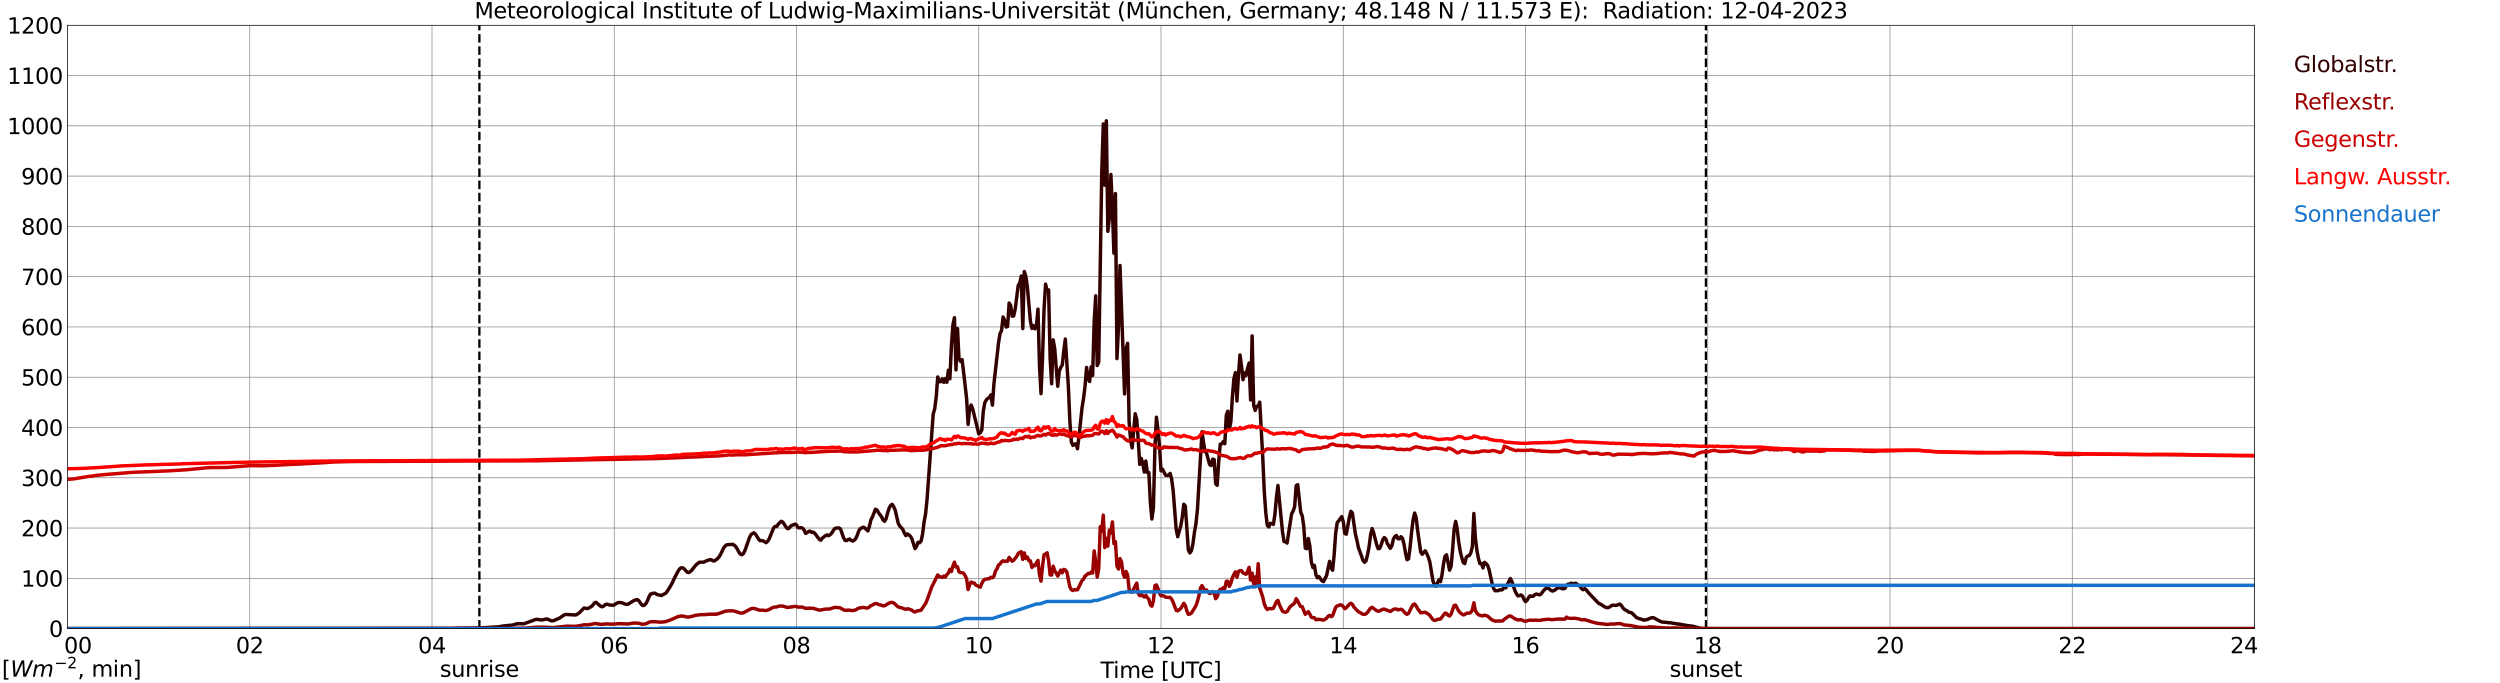 <?xml version="1.0" encoding="utf-8" standalone="no"?>
<!DOCTYPE svg PUBLIC "-//W3C//DTD SVG 1.1//EN"
  "http://www.w3.org/Graphics/SVG/1.1/DTD/svg11.dtd">
<svg xmlns:xlink="http://www.w3.org/1999/xlink" width="1085.4pt" height="296.64pt" viewBox="0 0 1085.4 296.64" xmlns="http://www.w3.org/2000/svg" version="1.1">
 <defs>
  <style type="text/css">*{stroke-linejoin: round; stroke-linecap: butt}</style>
 </defs>
 <g id="figure_1">
  <g id="patch_1">
   <path d="M 0 296.64 
L 1085.4 296.64 
L 1085.4 0 
L 0 0 
z
" style="fill: #ffffff"/>
  </g>
  <g id="axes_1">
   <g id="patch_2">
    <path d="M 29.306 272.909 
L 978.814 272.909 
L 978.814 10.976 
L 29.306 10.976 
z
" style="fill: #ffffff"/>
   </g>
   <g id="patch_3">
    <path d="M 978.814 272.909 
L 978.814 272.909 
L 978.814 10.976 
L 978.814 10.976 
z
" clip-path="url(#p9458eae4e5)" style="fill: #d3d3d3; opacity: 0.25; stroke: #d3d3d3; stroke-linejoin: miter"/>
   </g>
   <g id="matplotlib.axis_1">
    <g id="xtick_1">
     <g id="line2d_1">
      <path d="M 29.306 272.909 
L 29.306 10.976 
" clip-path="url(#p9458eae4e5)" style="fill: none; stroke: #808080; stroke-width: 0.3; stroke-linecap: square"/>
     </g>
     <g id="line2d_2"/>
     <g id="text_1">
      <!--    00 -->
      <g transform="translate(18.733 283.627) scale(0.095 -0.095)">
       <defs>
        <path id="DejaVuSans-20" transform="scale(0.016)"/>
        <path id="DejaVuSans-30" d="M 2034 4250 
Q 1547 4250 1301 3770 
Q 1056 3291 1056 2328 
Q 1056 1369 1301 889 
Q 1547 409 2034 409 
Q 2525 409 2770 889 
Q 3016 1369 3016 2328 
Q 3016 3291 2770 3770 
Q 2525 4250 2034 4250 
z
M 2034 4750 
Q 2819 4750 3233 4129 
Q 3647 3509 3647 2328 
Q 3647 1150 3233 529 
Q 2819 -91 2034 -91 
Q 1250 -91 836 529 
Q 422 1150 422 2328 
Q 422 3509 836 4129 
Q 1250 4750 2034 4750 
z
" transform="scale(0.016)"/>
       </defs>
       <use xlink:href="#DejaVuSans-20"/>
       <use xlink:href="#DejaVuSans-20" transform="translate(31.787 0)"/>
       <use xlink:href="#DejaVuSans-20" transform="translate(63.574 0)"/>
       <use xlink:href="#DejaVuSans-30" transform="translate(95.361 0)"/>
       <use xlink:href="#DejaVuSans-30" transform="translate(158.984 0)"/>
      </g>
     </g>
    </g>
    <g id="xtick_2">
     <g id="line2d_3">
      <path d="M 108.431 272.909 
L 108.431 10.976 
" clip-path="url(#p9458eae4e5)" style="fill: none; stroke: #808080; stroke-width: 0.3; stroke-linecap: square"/>
     </g>
     <g id="line2d_4"/>
     <g id="text_2">
      <!-- 02 -->
      <g transform="translate(102.387 283.627) scale(0.095 -0.095)">
       <defs>
        <path id="DejaVuSans-32" d="M 1228 531 
L 3431 531 
L 3431 0 
L 469 0 
L 469 531 
Q 828 903 1448 1529 
Q 2069 2156 2228 2338 
Q 2531 2678 2651 2914 
Q 2772 3150 2772 3378 
Q 2772 3750 2511 3984 
Q 2250 4219 1831 4219 
Q 1534 4219 1204 4116 
Q 875 4013 500 3803 
L 500 4441 
Q 881 4594 1212 4672 
Q 1544 4750 1819 4750 
Q 2544 4750 2975 4387 
Q 3406 4025 3406 3419 
Q 3406 3131 3298 2873 
Q 3191 2616 2906 2266 
Q 2828 2175 2409 1742 
Q 1991 1309 1228 531 
z
" transform="scale(0.016)"/>
       </defs>
       <use xlink:href="#DejaVuSans-30"/>
       <use xlink:href="#DejaVuSans-32" transform="translate(63.623 0)"/>
      </g>
     </g>
    </g>
    <g id="xtick_3">
     <g id="line2d_5">
      <path d="M 187.557 272.909 
L 187.557 10.976 
" clip-path="url(#p9458eae4e5)" style="fill: none; stroke: #808080; stroke-width: 0.3; stroke-linecap: square"/>
     </g>
     <g id="line2d_6"/>
     <g id="text_3">
      <!-- 04 -->
      <g transform="translate(181.513 283.627) scale(0.095 -0.095)">
       <defs>
        <path id="DejaVuSans-34" d="M 2419 4116 
L 825 1625 
L 2419 1625 
L 2419 4116 
z
M 2253 4666 
L 3047 4666 
L 3047 1625 
L 3713 1625 
L 3713 1100 
L 3047 1100 
L 3047 0 
L 2419 0 
L 2419 1100 
L 313 1100 
L 313 1709 
L 2253 4666 
z
" transform="scale(0.016)"/>
       </defs>
       <use xlink:href="#DejaVuSans-30"/>
       <use xlink:href="#DejaVuSans-34" transform="translate(63.623 0)"/>
      </g>
     </g>
    </g>
    <g id="xtick_4">
     <g id="line2d_7">
      <path d="M 266.683 272.909 
L 266.683 10.976 
" clip-path="url(#p9458eae4e5)" style="fill: none; stroke: #808080; stroke-width: 0.3; stroke-linecap: square"/>
     </g>
     <g id="line2d_8"/>
     <g id="text_4">
      <!-- 06 -->
      <g transform="translate(260.638 283.627) scale(0.095 -0.095)">
       <defs>
        <path id="DejaVuSans-36" d="M 2113 2584 
Q 1688 2584 1439 2293 
Q 1191 2003 1191 1497 
Q 1191 994 1439 701 
Q 1688 409 2113 409 
Q 2538 409 2786 701 
Q 3034 994 3034 1497 
Q 3034 2003 2786 2293 
Q 2538 2584 2113 2584 
z
M 3366 4563 
L 3366 3988 
Q 3128 4100 2886 4159 
Q 2644 4219 2406 4219 
Q 1781 4219 1451 3797 
Q 1122 3375 1075 2522 
Q 1259 2794 1537 2939 
Q 1816 3084 2150 3084 
Q 2853 3084 3261 2657 
Q 3669 2231 3669 1497 
Q 3669 778 3244 343 
Q 2819 -91 2113 -91 
Q 1303 -91 875 529 
Q 447 1150 447 2328 
Q 447 3434 972 4092 
Q 1497 4750 2381 4750 
Q 2619 4750 2861 4703 
Q 3103 4656 3366 4563 
z
" transform="scale(0.016)"/>
       </defs>
       <use xlink:href="#DejaVuSans-30"/>
       <use xlink:href="#DejaVuSans-36" transform="translate(63.623 0)"/>
      </g>
     </g>
    </g>
    <g id="xtick_5">
     <g id="line2d_9">
      <path d="M 345.808 272.909 
L 345.808 10.976 
" clip-path="url(#p9458eae4e5)" style="fill: none; stroke: #808080; stroke-width: 0.3; stroke-linecap: square"/>
     </g>
     <g id="line2d_10"/>
     <g id="text_5">
      <!-- 08 -->
      <g transform="translate(339.764 283.627) scale(0.095 -0.095)">
       <defs>
        <path id="DejaVuSans-38" d="M 2034 2216 
Q 1584 2216 1326 1975 
Q 1069 1734 1069 1313 
Q 1069 891 1326 650 
Q 1584 409 2034 409 
Q 2484 409 2743 651 
Q 3003 894 3003 1313 
Q 3003 1734 2745 1975 
Q 2488 2216 2034 2216 
z
M 1403 2484 
Q 997 2584 770 2862 
Q 544 3141 544 3541 
Q 544 4100 942 4425 
Q 1341 4750 2034 4750 
Q 2731 4750 3128 4425 
Q 3525 4100 3525 3541 
Q 3525 3141 3298 2862 
Q 3072 2584 2669 2484 
Q 3125 2378 3379 2068 
Q 3634 1759 3634 1313 
Q 3634 634 3220 271 
Q 2806 -91 2034 -91 
Q 1263 -91 848 271 
Q 434 634 434 1313 
Q 434 1759 690 2068 
Q 947 2378 1403 2484 
z
M 1172 3481 
Q 1172 3119 1398 2916 
Q 1625 2713 2034 2713 
Q 2441 2713 2670 2916 
Q 2900 3119 2900 3481 
Q 2900 3844 2670 4047 
Q 2441 4250 2034 4250 
Q 1625 4250 1398 4047 
Q 1172 3844 1172 3481 
z
" transform="scale(0.016)"/>
       </defs>
       <use xlink:href="#DejaVuSans-30"/>
       <use xlink:href="#DejaVuSans-38" transform="translate(63.623 0)"/>
      </g>
     </g>
    </g>
    <g id="xtick_6">
     <g id="line2d_11">
      <path d="M 424.934 272.909 
L 424.934 10.976 
" clip-path="url(#p9458eae4e5)" style="fill: none; stroke: #808080; stroke-width: 0.3; stroke-linecap: square"/>
     </g>
     <g id="line2d_12"/>
     <g id="text_6">
      <!-- 10 -->
      <g transform="translate(418.89 283.627) scale(0.095 -0.095)">
       <defs>
        <path id="DejaVuSans-31" d="M 794 531 
L 1825 531 
L 1825 4091 
L 703 3866 
L 703 4441 
L 1819 4666 
L 2450 4666 
L 2450 531 
L 3481 531 
L 3481 0 
L 794 0 
L 794 531 
z
" transform="scale(0.016)"/>
       </defs>
       <use xlink:href="#DejaVuSans-31"/>
       <use xlink:href="#DejaVuSans-30" transform="translate(63.623 0)"/>
      </g>
     </g>
    </g>
    <g id="xtick_7">
     <g id="line2d_13">
      <path d="M 504.06 272.909 
L 504.06 10.976 
" clip-path="url(#p9458eae4e5)" style="fill: none; stroke: #808080; stroke-width: 0.3; stroke-linecap: square"/>
     </g>
     <g id="line2d_14"/>
     <g id="text_7">
      <!-- 12 -->
      <g transform="translate(498.015 283.627) scale(0.095 -0.095)">
       <use xlink:href="#DejaVuSans-31"/>
       <use xlink:href="#DejaVuSans-32" transform="translate(63.623 0)"/>
      </g>
     </g>
    </g>
    <g id="xtick_8">
     <g id="line2d_15">
      <path d="M 583.185 272.909 
L 583.185 10.976 
" clip-path="url(#p9458eae4e5)" style="fill: none; stroke: #808080; stroke-width: 0.3; stroke-linecap: square"/>
     </g>
     <g id="line2d_16"/>
     <g id="text_8">
      <!-- 14 -->
      <g transform="translate(577.141 283.627) scale(0.095 -0.095)">
       <use xlink:href="#DejaVuSans-31"/>
       <use xlink:href="#DejaVuSans-34" transform="translate(63.623 0)"/>
      </g>
     </g>
    </g>
    <g id="xtick_9">
     <g id="line2d_17">
      <path d="M 662.311 272.909 
L 662.311 10.976 
" clip-path="url(#p9458eae4e5)" style="fill: none; stroke: #808080; stroke-width: 0.3; stroke-linecap: square"/>
     </g>
     <g id="line2d_18"/>
     <g id="text_9">
      <!-- 16 -->
      <g transform="translate(656.267 283.627) scale(0.095 -0.095)">
       <use xlink:href="#DejaVuSans-31"/>
       <use xlink:href="#DejaVuSans-36" transform="translate(63.623 0)"/>
      </g>
     </g>
    </g>
    <g id="xtick_10">
     <g id="line2d_19">
      <path d="M 741.437 272.909 
L 741.437 10.976 
" clip-path="url(#p9458eae4e5)" style="fill: none; stroke: #808080; stroke-width: 0.3; stroke-linecap: square"/>
     </g>
     <g id="line2d_20"/>
     <g id="text_10">
      <!-- 18 -->
      <g transform="translate(735.392 283.627) scale(0.095 -0.095)">
       <use xlink:href="#DejaVuSans-31"/>
       <use xlink:href="#DejaVuSans-38" transform="translate(63.623 0)"/>
      </g>
     </g>
    </g>
    <g id="xtick_11">
     <g id="line2d_21">
      <path d="M 820.562 272.909 
L 820.562 10.976 
" clip-path="url(#p9458eae4e5)" style="fill: none; stroke: #808080; stroke-width: 0.3; stroke-linecap: square"/>
     </g>
     <g id="line2d_22"/>
     <g id="text_11">
      <!-- 20 -->
      <g transform="translate(814.518 283.627) scale(0.095 -0.095)">
       <use xlink:href="#DejaVuSans-32"/>
       <use xlink:href="#DejaVuSans-30" transform="translate(63.623 0)"/>
      </g>
     </g>
    </g>
    <g id="xtick_12">
     <g id="line2d_23">
      <path d="M 899.688 272.909 
L 899.688 10.976 
" clip-path="url(#p9458eae4e5)" style="fill: none; stroke: #808080; stroke-width: 0.3; stroke-linecap: square"/>
     </g>
     <g id="line2d_24"/>
     <g id="text_12">
      <!-- 22 -->
      <g transform="translate(893.644 283.627) scale(0.095 -0.095)">
       <use xlink:href="#DejaVuSans-32"/>
       <use xlink:href="#DejaVuSans-32" transform="translate(63.623 0)"/>
      </g>
     </g>
    </g>
    <g id="xtick_13">
     <g id="line2d_25">
      <path d="M 978.814 272.909 
L 978.814 10.976 
" clip-path="url(#p9458eae4e5)" style="fill: none; stroke: #808080; stroke-width: 0.3; stroke-linecap: square"/>
     </g>
     <g id="line2d_26"/>
     <g id="text_13">
      <!-- 24    -->
      <g transform="translate(968.241 283.627) scale(0.095 -0.095)">
       <use xlink:href="#DejaVuSans-32"/>
       <use xlink:href="#DejaVuSans-34" transform="translate(63.623 0)"/>
       <use xlink:href="#DejaVuSans-20" transform="translate(127.246 0)"/>
       <use xlink:href="#DejaVuSans-20" transform="translate(159.033 0)"/>
       <use xlink:href="#DejaVuSans-20" transform="translate(190.82 0)"/>
      </g>
     </g>
    </g>
    <g id="text_14">
     <!-- Time [UTC] -->
     <g transform="translate(477.806 294.322) scale(0.095 -0.095)">
      <defs>
       <path id="DejaVuSans-54" d="M -19 4666 
L 3928 4666 
L 3928 4134 
L 2272 4134 
L 2272 0 
L 1638 0 
L 1638 4134 
L -19 4134 
L -19 4666 
z
" transform="scale(0.016)"/>
       <path id="DejaVuSans-69" d="M 603 3500 
L 1178 3500 
L 1178 0 
L 603 0 
L 603 3500 
z
M 603 4863 
L 1178 4863 
L 1178 4134 
L 603 4134 
L 603 4863 
z
" transform="scale(0.016)"/>
       <path id="DejaVuSans-6d" d="M 3328 2828 
Q 3544 3216 3844 3400 
Q 4144 3584 4550 3584 
Q 5097 3584 5394 3201 
Q 5691 2819 5691 2113 
L 5691 0 
L 5113 0 
L 5113 2094 
Q 5113 2597 4934 2840 
Q 4756 3084 4391 3084 
Q 3944 3084 3684 2787 
Q 3425 2491 3425 1978 
L 3425 0 
L 2847 0 
L 2847 2094 
Q 2847 2600 2669 2842 
Q 2491 3084 2119 3084 
Q 1678 3084 1418 2786 
Q 1159 2488 1159 1978 
L 1159 0 
L 581 0 
L 581 3500 
L 1159 3500 
L 1159 2956 
Q 1356 3278 1631 3431 
Q 1906 3584 2284 3584 
Q 2666 3584 2933 3390 
Q 3200 3197 3328 2828 
z
" transform="scale(0.016)"/>
       <path id="DejaVuSans-65" d="M 3597 1894 
L 3597 1613 
L 953 1613 
Q 991 1019 1311 708 
Q 1631 397 2203 397 
Q 2534 397 2845 478 
Q 3156 559 3463 722 
L 3463 178 
Q 3153 47 2828 -22 
Q 2503 -91 2169 -91 
Q 1331 -91 842 396 
Q 353 884 353 1716 
Q 353 2575 817 3079 
Q 1281 3584 2069 3584 
Q 2775 3584 3186 3129 
Q 3597 2675 3597 1894 
z
M 3022 2063 
Q 3016 2534 2758 2815 
Q 2500 3097 2075 3097 
Q 1594 3097 1305 2825 
Q 1016 2553 972 2059 
L 3022 2063 
z
" transform="scale(0.016)"/>
       <path id="DejaVuSans-5b" d="M 550 4863 
L 1875 4863 
L 1875 4416 
L 1125 4416 
L 1125 -397 
L 1875 -397 
L 1875 -844 
L 550 -844 
L 550 4863 
z
" transform="scale(0.016)"/>
       <path id="DejaVuSans-55" d="M 556 4666 
L 1191 4666 
L 1191 1831 
Q 1191 1081 1462 751 
Q 1734 422 2344 422 
Q 2950 422 3222 751 
Q 3494 1081 3494 1831 
L 3494 4666 
L 4128 4666 
L 4128 1753 
Q 4128 841 3676 375 
Q 3225 -91 2344 -91 
Q 1459 -91 1007 375 
Q 556 841 556 1753 
L 556 4666 
z
" transform="scale(0.016)"/>
       <path id="DejaVuSans-43" d="M 4122 4306 
L 4122 3641 
Q 3803 3938 3442 4084 
Q 3081 4231 2675 4231 
Q 1875 4231 1450 3742 
Q 1025 3253 1025 2328 
Q 1025 1406 1450 917 
Q 1875 428 2675 428 
Q 3081 428 3442 575 
Q 3803 722 4122 1019 
L 4122 359 
Q 3791 134 3420 21 
Q 3050 -91 2638 -91 
Q 1578 -91 968 557 
Q 359 1206 359 2328 
Q 359 3453 968 4101 
Q 1578 4750 2638 4750 
Q 3056 4750 3426 4639 
Q 3797 4528 4122 4306 
z
" transform="scale(0.016)"/>
       <path id="DejaVuSans-5d" d="M 1947 4863 
L 1947 -844 
L 622 -844 
L 622 -397 
L 1369 -397 
L 1369 4416 
L 622 4416 
L 622 4863 
L 1947 4863 
z
" transform="scale(0.016)"/>
      </defs>
      <use xlink:href="#DejaVuSans-54"/>
      <use xlink:href="#DejaVuSans-69" transform="translate(57.959 0)"/>
      <use xlink:href="#DejaVuSans-6d" transform="translate(85.742 0)"/>
      <use xlink:href="#DejaVuSans-65" transform="translate(183.154 0)"/>
      <use xlink:href="#DejaVuSans-20" transform="translate(244.678 0)"/>
      <use xlink:href="#DejaVuSans-5b" transform="translate(276.465 0)"/>
      <use xlink:href="#DejaVuSans-55" transform="translate(315.479 0)"/>
      <use xlink:href="#DejaVuSans-54" transform="translate(388.672 0)"/>
      <use xlink:href="#DejaVuSans-43" transform="translate(443.881 0)"/>
      <use xlink:href="#DejaVuSans-5d" transform="translate(513.705 0)"/>
     </g>
    </g>
   </g>
   <g id="matplotlib.axis_2">
    <g id="ytick_1">
     <g id="line2d_27">
      <path d="M 29.306 272.909 
L 978.814 272.909 
" clip-path="url(#p9458eae4e5)" style="fill: none; stroke: #808080; stroke-width: 0.3; stroke-linecap: square"/>
     </g>
     <g id="line2d_28"/>
     <g id="text_15">
      <!-- 0 -->
      <g transform="translate(21.261 276.518) scale(0.095 -0.095)">
       <use xlink:href="#DejaVuSans-30"/>
      </g>
     </g>
    </g>
    <g id="ytick_2">
     <g id="line2d_29">
      <path d="M 29.306 251.081 
L 978.814 251.081 
" clip-path="url(#p9458eae4e5)" style="fill: none; stroke: #808080; stroke-width: 0.3; stroke-linecap: square"/>
     </g>
     <g id="line2d_30"/>
     <g id="text_16">
      <!-- 100 -->
      <g transform="translate(9.173 254.69) scale(0.095 -0.095)">
       <use xlink:href="#DejaVuSans-31"/>
       <use xlink:href="#DejaVuSans-30" transform="translate(63.623 0)"/>
       <use xlink:href="#DejaVuSans-30" transform="translate(127.246 0)"/>
      </g>
     </g>
    </g>
    <g id="ytick_3">
     <g id="line2d_31">
      <path d="M 29.306 229.253 
L 978.814 229.253 
" clip-path="url(#p9458eae4e5)" style="fill: none; stroke: #808080; stroke-width: 0.3; stroke-linecap: square"/>
     </g>
     <g id="line2d_32"/>
     <g id="text_17">
      <!-- 200 -->
      <g transform="translate(9.173 232.863) scale(0.095 -0.095)">
       <use xlink:href="#DejaVuSans-32"/>
       <use xlink:href="#DejaVuSans-30" transform="translate(63.623 0)"/>
       <use xlink:href="#DejaVuSans-30" transform="translate(127.246 0)"/>
      </g>
     </g>
    </g>
    <g id="ytick_4">
     <g id="line2d_33">
      <path d="M 29.306 207.426 
L 978.814 207.426 
" clip-path="url(#p9458eae4e5)" style="fill: none; stroke: #808080; stroke-width: 0.3; stroke-linecap: square"/>
     </g>
     <g id="line2d_34"/>
     <g id="text_18">
      <!-- 300 -->
      <g transform="translate(9.173 211.035) scale(0.095 -0.095)">
       <defs>
        <path id="DejaVuSans-33" d="M 2597 2516 
Q 3050 2419 3304 2112 
Q 3559 1806 3559 1356 
Q 3559 666 3084 287 
Q 2609 -91 1734 -91 
Q 1441 -91 1130 -33 
Q 819 25 488 141 
L 488 750 
Q 750 597 1062 519 
Q 1375 441 1716 441 
Q 2309 441 2620 675 
Q 2931 909 2931 1356 
Q 2931 1769 2642 2001 
Q 2353 2234 1838 2234 
L 1294 2234 
L 1294 2753 
L 1863 2753 
Q 2328 2753 2575 2939 
Q 2822 3125 2822 3475 
Q 2822 3834 2567 4026 
Q 2313 4219 1838 4219 
Q 1578 4219 1281 4162 
Q 984 4106 628 3988 
L 628 4550 
Q 988 4650 1302 4700 
Q 1616 4750 1894 4750 
Q 2613 4750 3031 4423 
Q 3450 4097 3450 3541 
Q 3450 3153 3228 2886 
Q 3006 2619 2597 2516 
z
" transform="scale(0.016)"/>
       </defs>
       <use xlink:href="#DejaVuSans-33"/>
       <use xlink:href="#DejaVuSans-30" transform="translate(63.623 0)"/>
       <use xlink:href="#DejaVuSans-30" transform="translate(127.246 0)"/>
      </g>
     </g>
    </g>
    <g id="ytick_5">
     <g id="line2d_35">
      <path d="M 29.306 185.598 
L 978.814 185.598 
" clip-path="url(#p9458eae4e5)" style="fill: none; stroke: #808080; stroke-width: 0.3; stroke-linecap: square"/>
     </g>
     <g id="line2d_36"/>
     <g id="text_19">
      <!-- 400 -->
      <g transform="translate(9.173 189.207) scale(0.095 -0.095)">
       <use xlink:href="#DejaVuSans-34"/>
       <use xlink:href="#DejaVuSans-30" transform="translate(63.623 0)"/>
       <use xlink:href="#DejaVuSans-30" transform="translate(127.246 0)"/>
      </g>
     </g>
    </g>
    <g id="ytick_6">
     <g id="line2d_37">
      <path d="M 29.306 163.77 
L 978.814 163.77 
" clip-path="url(#p9458eae4e5)" style="fill: none; stroke: #808080; stroke-width: 0.3; stroke-linecap: square"/>
     </g>
     <g id="line2d_38"/>
     <g id="text_20">
      <!-- 500 -->
      <g transform="translate(9.173 167.379) scale(0.095 -0.095)">
       <defs>
        <path id="DejaVuSans-35" d="M 691 4666 
L 3169 4666 
L 3169 4134 
L 1269 4134 
L 1269 2991 
Q 1406 3038 1543 3061 
Q 1681 3084 1819 3084 
Q 2600 3084 3056 2656 
Q 3513 2228 3513 1497 
Q 3513 744 3044 326 
Q 2575 -91 1722 -91 
Q 1428 -91 1123 -41 
Q 819 9 494 109 
L 494 744 
Q 775 591 1075 516 
Q 1375 441 1709 441 
Q 2250 441 2565 725 
Q 2881 1009 2881 1497 
Q 2881 1984 2565 2268 
Q 2250 2553 1709 2553 
Q 1456 2553 1204 2497 
Q 953 2441 691 2322 
L 691 4666 
z
" transform="scale(0.016)"/>
       </defs>
       <use xlink:href="#DejaVuSans-35"/>
       <use xlink:href="#DejaVuSans-30" transform="translate(63.623 0)"/>
       <use xlink:href="#DejaVuSans-30" transform="translate(127.246 0)"/>
      </g>
     </g>
    </g>
    <g id="ytick_7">
     <g id="line2d_39">
      <path d="M 29.306 141.942 
L 978.814 141.942 
" clip-path="url(#p9458eae4e5)" style="fill: none; stroke: #808080; stroke-width: 0.3; stroke-linecap: square"/>
     </g>
     <g id="line2d_40"/>
     <g id="text_21">
      <!-- 600 -->
      <g transform="translate(9.173 145.551) scale(0.095 -0.095)">
       <use xlink:href="#DejaVuSans-36"/>
       <use xlink:href="#DejaVuSans-30" transform="translate(63.623 0)"/>
       <use xlink:href="#DejaVuSans-30" transform="translate(127.246 0)"/>
      </g>
     </g>
    </g>
    <g id="ytick_8">
     <g id="line2d_41">
      <path d="M 29.306 120.114 
L 978.814 120.114 
" clip-path="url(#p9458eae4e5)" style="fill: none; stroke: #808080; stroke-width: 0.3; stroke-linecap: square"/>
     </g>
     <g id="line2d_42"/>
     <g id="text_22">
      <!-- 700 -->
      <g transform="translate(9.173 123.724) scale(0.095 -0.095)">
       <defs>
        <path id="DejaVuSans-37" d="M 525 4666 
L 3525 4666 
L 3525 4397 
L 1831 0 
L 1172 0 
L 2766 4134 
L 525 4134 
L 525 4666 
z
" transform="scale(0.016)"/>
       </defs>
       <use xlink:href="#DejaVuSans-37"/>
       <use xlink:href="#DejaVuSans-30" transform="translate(63.623 0)"/>
       <use xlink:href="#DejaVuSans-30" transform="translate(127.246 0)"/>
      </g>
     </g>
    </g>
    <g id="ytick_9">
     <g id="line2d_43">
      <path d="M 29.306 98.287 
L 978.814 98.287 
" clip-path="url(#p9458eae4e5)" style="fill: none; stroke: #808080; stroke-width: 0.3; stroke-linecap: square"/>
     </g>
     <g id="line2d_44"/>
     <g id="text_23">
      <!-- 800 -->
      <g transform="translate(9.173 101.896) scale(0.095 -0.095)">
       <use xlink:href="#DejaVuSans-38"/>
       <use xlink:href="#DejaVuSans-30" transform="translate(63.623 0)"/>
       <use xlink:href="#DejaVuSans-30" transform="translate(127.246 0)"/>
      </g>
     </g>
    </g>
    <g id="ytick_10">
     <g id="line2d_45">
      <path d="M 29.306 76.459 
L 978.814 76.459 
" clip-path="url(#p9458eae4e5)" style="fill: none; stroke: #808080; stroke-width: 0.3; stroke-linecap: square"/>
     </g>
     <g id="line2d_46"/>
     <g id="text_24">
      <!-- 900 -->
      <g transform="translate(9.173 80.068) scale(0.095 -0.095)">
       <defs>
        <path id="DejaVuSans-39" d="M 703 97 
L 703 672 
Q 941 559 1184 500 
Q 1428 441 1663 441 
Q 2288 441 2617 861 
Q 2947 1281 2994 2138 
Q 2813 1869 2534 1725 
Q 2256 1581 1919 1581 
Q 1219 1581 811 2004 
Q 403 2428 403 3163 
Q 403 3881 828 4315 
Q 1253 4750 1959 4750 
Q 2769 4750 3195 4129 
Q 3622 3509 3622 2328 
Q 3622 1225 3098 567 
Q 2575 -91 1691 -91 
Q 1453 -91 1209 -44 
Q 966 3 703 97 
z
M 1959 2075 
Q 2384 2075 2632 2365 
Q 2881 2656 2881 3163 
Q 2881 3666 2632 3958 
Q 2384 4250 1959 4250 
Q 1534 4250 1286 3958 
Q 1038 3666 1038 3163 
Q 1038 2656 1286 2365 
Q 1534 2075 1959 2075 
z
" transform="scale(0.016)"/>
       </defs>
       <use xlink:href="#DejaVuSans-39"/>
       <use xlink:href="#DejaVuSans-30" transform="translate(63.623 0)"/>
       <use xlink:href="#DejaVuSans-30" transform="translate(127.246 0)"/>
      </g>
     </g>
    </g>
    <g id="ytick_11">
     <g id="line2d_47">
      <path d="M 29.306 54.631 
L 978.814 54.631 
" clip-path="url(#p9458eae4e5)" style="fill: none; stroke: #808080; stroke-width: 0.3; stroke-linecap: square"/>
     </g>
     <g id="line2d_48"/>
     <g id="text_25">
      <!-- 1000 -->
      <g transform="translate(3.128 58.24) scale(0.095 -0.095)">
       <use xlink:href="#DejaVuSans-31"/>
       <use xlink:href="#DejaVuSans-30" transform="translate(63.623 0)"/>
       <use xlink:href="#DejaVuSans-30" transform="translate(127.246 0)"/>
       <use xlink:href="#DejaVuSans-30" transform="translate(190.869 0)"/>
      </g>
     </g>
    </g>
    <g id="ytick_12">
     <g id="line2d_49">
      <path d="M 29.306 32.803 
L 978.814 32.803 
" clip-path="url(#p9458eae4e5)" style="fill: none; stroke: #808080; stroke-width: 0.3; stroke-linecap: square"/>
     </g>
     <g id="line2d_50"/>
     <g id="text_26">
      <!-- 1100 -->
      <g transform="translate(3.128 36.413) scale(0.095 -0.095)">
       <use xlink:href="#DejaVuSans-31"/>
       <use xlink:href="#DejaVuSans-31" transform="translate(63.623 0)"/>
       <use xlink:href="#DejaVuSans-30" transform="translate(127.246 0)"/>
       <use xlink:href="#DejaVuSans-30" transform="translate(190.869 0)"/>
      </g>
     </g>
    </g>
    <g id="ytick_13">
     <g id="line2d_51">
      <path d="M 29.306 10.976 
L 978.814 10.976 
" clip-path="url(#p9458eae4e5)" style="fill: none; stroke: #808080; stroke-width: 0.3; stroke-linecap: square"/>
     </g>
     <g id="line2d_52"/>
     <g id="text_27">
      <!-- 1200 -->
      <g transform="translate(3.128 14.585) scale(0.095 -0.095)">
       <use xlink:href="#DejaVuSans-31"/>
       <use xlink:href="#DejaVuSans-32" transform="translate(63.623 0)"/>
       <use xlink:href="#DejaVuSans-30" transform="translate(127.246 0)"/>
       <use xlink:href="#DejaVuSans-30" transform="translate(190.869 0)"/>
      </g>
     </g>
    </g>
   </g>
   <g id="line2d_53">
    <path d="M 208.13 272.909 
L 208.13 10.976 
" clip-path="url(#p9458eae4e5)" style="fill: none; stroke-dasharray: 3.7,1.6; stroke-dashoffset: 0; stroke: #000000"/>
   </g>
   <g id="line2d_54">
    <path d="M 740.645 272.909 
L 740.645 10.976 
" clip-path="url(#p9458eae4e5)" style="fill: none; stroke-dasharray: 3.7,1.6; stroke-dashoffset: 0; stroke: #000000"/>
   </g>
   <g id="line2d_55">
    <path d="M 29.306 272.909 
L 195.47 272.815 
L 198.107 272.754 
L 205.36 272.673 
L 207.339 272.634 
L 209.976 272.531 
L 216.57 272.127 
L 218.548 271.761 
L 222.504 271.376 
L 224.482 270.809 
L 225.801 270.767 
L 227.12 270.829 
L 227.779 270.709 
L 229.757 269.977 
L 231.076 269.512 
L 232.395 268.984 
L 233.054 268.884 
L 234.373 269.067 
L 235.033 269.168 
L 235.692 269.106 
L 237.011 268.742 
L 237.67 268.803 
L 238.329 269.045 
L 238.989 269.41 
L 239.648 269.574 
L 240.308 269.493 
L 242.945 268.336 
L 244.264 267.445 
L 244.923 266.998 
L 245.583 266.756 
L 249.539 266.998 
L 250.198 266.917 
L 251.517 266.066 
L 253.495 263.999 
L 254.155 264.04 
L 254.814 264.243 
L 255.473 264.079 
L 256.792 263.289 
L 257.451 262.641 
L 258.111 261.729 
L 258.77 261.506 
L 260.748 263.189 
L 261.408 263.453 
L 262.067 263.169 
L 262.726 262.541 
L 263.386 262.276 
L 264.705 262.641 
L 266.023 262.803 
L 266.683 262.602 
L 268.002 261.75 
L 268.661 261.567 
L 269.98 261.689 
L 271.298 262.215 
L 271.958 262.418 
L 272.617 262.357 
L 275.255 260.696 
L 276.573 260.332 
L 277.233 260.655 
L 278.552 262.519 
L 279.211 262.925 
L 279.87 262.602 
L 280.53 261.912 
L 281.189 260.594 
L 281.849 258.913 
L 282.508 257.878 
L 283.827 257.533 
L 284.486 257.575 
L 285.145 258.081 
L 287.124 258.548 
L 289.102 257.514 
L 290.42 255.588 
L 291.739 253.318 
L 293.058 250.522 
L 294.377 248.008 
L 295.036 247.036 
L 295.696 246.508 
L 296.355 246.508 
L 297.014 246.956 
L 298.333 248.414 
L 298.992 248.597 
L 299.652 248.211 
L 300.311 247.604 
L 301.63 245.901 
L 302.289 245.15 
L 303.608 244.096 
L 305.586 244.057 
L 306.905 243.387 
L 308.224 243.003 
L 308.883 243.044 
L 309.543 243.509 
L 310.202 243.55 
L 311.521 242.535 
L 312.18 241.787 
L 312.839 240.713 
L 314.158 237.915 
L 314.818 237.063 
L 315.477 236.537 
L 318.114 236.315 
L 318.774 236.699 
L 319.433 237.327 
L 320.093 238.362 
L 320.752 239.617 
L 321.411 240.571 
L 322.071 240.855 
L 322.73 240.348 
L 323.39 239.091 
L 325.368 233.477 
L 326.027 232.139 
L 326.686 231.652 
L 327.346 231.329 
L 328.005 231.875 
L 329.324 234.003 
L 329.983 234.774 
L 330.643 234.653 
L 331.302 234.835 
L 332.621 235.605 
L 333.28 234.977 
L 333.94 233.944 
L 335.918 229.098 
L 336.577 228.511 
L 337.236 228.592 
L 337.896 227.538 
L 339.215 226.322 
L 339.874 226.686 
L 341.193 228.714 
L 341.852 229.524 
L 342.512 229.382 
L 343.171 228.553 
L 343.83 228.046 
L 344.49 227.863 
L 345.149 227.559 
L 345.808 227.863 
L 346.468 229.079 
L 347.127 229.181 
L 347.787 229.059 
L 348.446 229.343 
L 349.105 230.091 
L 349.765 231.591 
L 350.424 231.268 
L 351.083 230.681 
L 351.743 230.62 
L 352.402 231.165 
L 353.062 231.045 
L 353.721 231.51 
L 355.699 234.186 
L 356.359 234.512 
L 357.018 233.619 
L 358.337 232.606 
L 358.996 232.22 
L 359.655 232.565 
L 360.315 232.242 
L 360.974 231.591 
L 362.293 229.565 
L 362.952 229.282 
L 364.271 229.201 
L 364.93 229.688 
L 366.249 233.518 
L 366.909 234.632 
L 367.568 234.712 
L 368.227 234.247 
L 368.887 234.044 
L 369.546 234.653 
L 370.206 234.915 
L 370.865 234.571 
L 371.524 233.841 
L 372.184 232.423 
L 372.843 230.478 
L 373.502 229.524 
L 374.821 228.856 
L 375.481 229.24 
L 376.799 230.497 
L 377.459 228.472 
L 378.118 225.735 
L 378.777 224.418 
L 380.096 221.094 
L 380.756 221.439 
L 381.415 222.594 
L 382.734 224.357 
L 383.393 225.796 
L 384.053 226.322 
L 384.712 225.187 
L 385.371 222.674 
L 386.031 220.607 
L 386.69 219.411 
L 387.349 218.966 
L 388.009 219.959 
L 388.668 221.52 
L 389.987 227.215 
L 390.646 228.389 
L 391.965 229.849 
L 392.624 231.41 
L 393.284 232.545 
L 393.943 231.794 
L 394.603 232.242 
L 395.262 232.829 
L 395.921 233.922 
L 397.24 238.179 
L 397.899 237.288 
L 398.559 235.463 
L 399.218 235.666 
L 399.878 234.937 
L 400.537 231.958 
L 401.196 226.627 
L 401.856 223.059 
L 402.515 216.473 
L 405.153 179.789 
L 405.812 177.5 
L 406.471 172.27 
L 407.131 163.656 
L 407.79 165.724 
L 408.45 165.704 
L 409.109 164.466 
L 409.768 166.007 
L 410.428 164.346 
L 411.087 165.966 
L 411.746 160.738 
L 412.406 164.466 
L 413.065 150.058 
L 413.725 140.977 
L 414.384 137.937 
L 415.043 160.596 
L 415.703 142.66 
L 416.362 155.814 
L 417.022 156.907 
L 417.681 156.117 
L 418.34 161.386 
L 419.659 172.999 
L 420.318 184.288 
L 420.978 177.397 
L 421.637 175.858 
L 422.297 177.539 
L 424.275 185.606 
L 424.934 188.383 
L 425.593 187.855 
L 426.253 186.742 
L 426.912 178.532 
L 427.572 174.804 
L 428.231 173.627 
L 428.89 172.94 
L 429.55 172.595 
L 430.209 171.438 
L 430.869 175.898 
L 431.528 166.616 
L 433.506 148.984 
L 434.165 144.828 
L 434.825 143.531 
L 435.484 137.633 
L 436.144 139.052 
L 436.803 141.971 
L 437.462 141.787 
L 438.122 131.574 
L 438.781 132.567 
L 439.44 137.269 
L 440.1 137.147 
L 440.759 134.148 
L 442.078 123.871 
L 442.737 122.9 
L 443.397 119.839 
L 444.056 142.66 
L 444.716 117.892 
L 445.375 120.001 
L 446.034 124.541 
L 447.353 139.356 
L 448.012 142.599 
L 448.672 141.383 
L 449.331 142.761 
L 449.991 141.322 
L 450.65 134.228 
L 451.309 159.016 
L 451.969 170.892 
L 452.628 155.063 
L 453.287 134.067 
L 453.947 123.345 
L 454.606 126.202 
L 455.266 125.857 
L 455.925 155.711 
L 456.584 166.636 
L 457.244 147.524 
L 457.903 151.274 
L 459.222 167.71 
L 459.881 161.144 
L 460.541 159.542 
L 461.2 158.448 
L 461.859 152.286 
L 462.519 147.22 
L 463.838 167.771 
L 464.497 182.972 
L 465.156 191.908 
L 465.816 193.388 
L 466.475 192.821 
L 467.134 192.698 
L 467.794 194.827 
L 468.453 189.599 
L 469.772 177.052 
L 470.431 172.979 
L 471.091 167.568 
L 471.75 159.503 
L 472.409 164.407 
L 473.069 165.643 
L 473.728 159.3 
L 474.388 163.008 
L 475.047 139.6 
L 475.706 128.433 
L 476.366 158.691 
L 477.025 157.191 
L 478.344 74.42 
L 479.003 53.808 
L 479.663 80.419 
L 480.322 52.451 
L 480.981 100.443 
L 481.641 94.504 
L 482.3 75.758 
L 482.96 90.837 
L 483.619 109.927 
L 484.278 84.027 
L 484.938 155.692 
L 485.597 142.154 
L 486.256 115.258 
L 488.235 171.034 
L 488.894 151.335 
L 489.553 149.043 
L 490.213 183.011 
L 490.872 191.321 
L 491.532 194.442 
L 492.85 179.628 
L 493.51 182.059 
L 494.169 191.018 
L 494.828 201.598 
L 495.488 199.022 
L 496.147 201.13 
L 496.807 204.961 
L 497.466 200.157 
L 498.125 205.103 
L 498.785 205.142 
L 499.444 218.296 
L 500.103 225.329 
L 500.763 220.485 
L 501.422 194.362 
L 502.082 181.147 
L 502.741 186.68 
L 503.4 193.672 
L 504.06 204.433 
L 504.719 203.704 
L 506.038 206.319 
L 506.697 206.441 
L 507.357 206.38 
L 508.016 205.548 
L 508.675 207.921 
L 509.335 213.027 
L 510.654 229.768 
L 511.313 233.032 
L 512.632 228.389 
L 513.291 224.58 
L 513.95 218.924 
L 514.61 219.656 
L 515.929 238.766 
L 516.588 240.065 
L 517.247 239.111 
L 517.907 236.173 
L 518.566 231.187 
L 519.226 227.396 
L 519.885 221.155 
L 521.863 187.451 
L 522.522 192.131 
L 523.182 195.922 
L 523.841 196.793 
L 525.16 201.656 
L 525.819 202.124 
L 526.479 199.347 
L 527.138 199.509 
L 527.797 210.027 
L 528.457 210.717 
L 529.116 200.321 
L 529.776 192.862 
L 530.435 192.72 
L 531.094 191.686 
L 531.754 192.639 
L 532.413 180.254 
L 533.073 178.532 
L 533.732 186.458 
L 534.391 183.092 
L 535.051 172.331 
L 535.71 164.427 
L 536.369 161.771 
L 537.029 174.095 
L 537.688 162.805 
L 538.348 154.111 
L 539.007 158.833 
L 539.666 164.853 
L 540.326 161.893 
L 540.985 162.967 
L 541.644 159.987 
L 542.304 157.636 
L 542.963 173.649 
L 543.623 145.841 
L 544.282 175.858 
L 544.941 178.187 
L 545.601 176.365 
L 546.26 176.465 
L 546.919 174.601 
L 548.238 198.557 
L 548.898 213.474 
L 549.557 222.674 
L 550.216 228.127 
L 550.876 228.775 
L 551.535 227.215 
L 552.195 227.276 
L 552.854 227.679 
L 553.513 223.342 
L 554.173 215.925 
L 554.832 210.778 
L 556.81 230.923 
L 557.47 235.099 
L 558.129 235.219 
L 558.788 235.786 
L 560.766 223.059 
L 561.426 221.865 
L 562.085 219.959 
L 562.745 210.839 
L 563.404 210.414 
L 564.723 222.432 
L 565.382 223.932 
L 566.042 228.572 
L 566.701 237.976 
L 567.36 238.22 
L 568.02 233.802 
L 568.679 237.044 
L 569.338 243.996 
L 569.998 246.388 
L 570.657 245.454 
L 571.317 249.507 
L 571.976 250.867 
L 572.635 250.359 
L 573.954 252.183 
L 574.613 252.509 
L 575.932 249.933 
L 577.251 243.712 
L 577.91 246.569 
L 578.57 247.562 
L 579.229 240.955 
L 579.889 231.552 
L 580.548 226.95 
L 581.207 226.141 
L 582.526 224.277 
L 583.185 226.464 
L 583.845 231.591 
L 584.504 231.936 
L 585.823 224.722 
L 586.482 221.985 
L 587.142 222.716 
L 588.46 231.855 
L 589.12 234.551 
L 589.779 237.773 
L 591.098 241.361 
L 591.757 243.367 
L 592.417 244.118 
L 593.076 243.509 
L 593.736 240.794 
L 594.395 237.369 
L 595.054 232.242 
L 595.714 229.485 
L 596.373 231.329 
L 597.692 236.456 
L 598.351 238.24 
L 599.011 238.078 
L 599.67 236.476 
L 600.329 234.389 
L 600.989 233.416 
L 601.648 233.922 
L 602.307 235.95 
L 603.626 238.037 
L 604.286 236.963 
L 604.945 234.086 
L 605.604 232.929 
L 606.264 232.503 
L 606.923 233.883 
L 607.582 233.922 
L 608.242 233.01 
L 608.901 233.719 
L 609.561 236.273 
L 610.22 240.124 
L 610.879 242.983 
L 611.539 242.618 
L 612.198 237.631 
L 612.858 231.004 
L 613.517 225.593 
L 614.176 222.736 
L 614.836 224.761 
L 615.495 230.397 
L 616.814 239.678 
L 617.473 240.652 
L 618.133 239.781 
L 618.792 239.152 
L 619.451 240.388 
L 620.111 241.868 
L 620.77 243.996 
L 622.089 252.022 
L 622.748 253.947 
L 623.408 254.495 
L 624.726 251.777 
L 625.386 252.548 
L 626.045 249.71 
L 626.705 244.886 
L 627.364 241.542 
L 628.023 240.874 
L 629.342 247.543 
L 630.001 245.86 
L 630.661 238.604 
L 631.32 229.788 
L 631.98 226.363 
L 632.639 229.565 
L 633.298 235.241 
L 633.958 239.314 
L 634.617 242.009 
L 635.276 244.218 
L 635.936 244.686 
L 636.595 241.948 
L 637.255 241.361 
L 637.914 241.2 
L 638.573 240.023 
L 639.233 237.369 
L 639.892 222.939 
L 640.552 233.577 
L 641.211 238.969 
L 641.87 242.415 
L 642.53 244.705 
L 643.189 244.644 
L 643.848 246.569 
L 644.508 244.138 
L 645.167 244.644 
L 645.827 245.395 
L 646.486 247.218 
L 647.805 253.318 
L 648.464 255.488 
L 649.123 256.481 
L 649.783 256.42 
L 650.442 256.481 
L 651.102 256.056 
L 651.761 256.156 
L 652.42 255.914 
L 653.08 254.515 
L 653.739 255.224 
L 655.717 251.19 
L 656.377 252.367 
L 657.695 256.359 
L 658.355 257.756 
L 659.014 258.71 
L 659.674 258.629 
L 660.333 258.304 
L 660.992 258.71 
L 661.652 260.229 
L 662.311 261.203 
L 662.97 260.615 
L 663.63 259.48 
L 664.289 258.668 
L 664.949 258.891 
L 665.608 258.891 
L 666.267 258.243 
L 666.927 257.939 
L 667.586 257.981 
L 668.246 258.284 
L 668.905 258.101 
L 670.224 256.339 
L 670.883 255.689 
L 671.542 255.366 
L 672.202 255.366 
L 673.521 256.459 
L 674.18 256.623 
L 674.839 256.318 
L 676.158 255.305 
L 676.817 255.163 
L 677.477 255.305 
L 678.136 255.569 
L 678.796 255.63 
L 679.455 255.447 
L 680.114 254.15 
L 680.774 253.622 
L 681.433 253.602 
L 682.092 253.196 
L 682.752 253.38 
L 683.411 253.399 
L 684.071 253.196 
L 686.049 254.637 
L 686.708 255.65 
L 687.368 256.034 
L 688.027 255.569 
L 688.686 256.115 
L 690.005 257.717 
L 693.961 261.851 
L 695.28 262.541 
L 696.599 263.431 
L 697.258 263.695 
L 697.918 263.837 
L 698.577 263.676 
L 699.896 262.803 
L 700.555 262.744 
L 701.215 262.844 
L 701.874 262.803 
L 703.193 262.257 
L 703.852 262.744 
L 704.511 263.776 
L 705.171 264.527 
L 706.49 265.256 
L 707.149 265.762 
L 707.808 265.885 
L 708.468 266.127 
L 709.786 267.404 
L 710.446 268.113 
L 711.765 268.62 
L 712.424 268.783 
L 713.743 269.268 
L 715.062 268.984 
L 717.04 268.194 
L 717.699 268.194 
L 718.358 268.397 
L 719.677 269.187 
L 720.996 269.835 
L 721.655 270.058 
L 722.974 270.18 
L 723.633 270.222 
L 724.293 270.383 
L 724.952 270.342 
L 728.249 270.909 
L 728.909 270.931 
L 732.205 271.538 
L 734.843 271.863 
L 738.799 272.909 
L 978.154 272.909 
L 978.154 272.909 
" clip-path="url(#p9458eae4e5)" style="fill: none; stroke: #330000; stroke-width: 1.5; stroke-linecap: square"/>
   </g>
   <g id="line2d_56">
    <path d="M 29.306 272.909 
L 222.504 272.85 
L 224.482 272.728 
L 228.439 272.667 
L 233.054 272.302 
L 236.351 272.302 
L 238.329 272.402 
L 239.648 272.485 
L 240.967 272.383 
L 246.242 271.835 
L 248.88 271.918 
L 250.198 271.876 
L 252.176 271.551 
L 253.495 271.267 
L 255.473 271.267 
L 257.451 270.903 
L 258.111 270.7 
L 259.43 270.842 
L 260.748 271.067 
L 262.067 271.005 
L 263.386 270.864 
L 265.364 270.984 
L 266.683 270.925 
L 268.661 270.761 
L 272.617 270.903 
L 275.255 270.499 
L 277.233 270.58 
L 278.552 270.964 
L 279.211 271.025 
L 280.53 270.783 
L 281.849 270.132 
L 282.508 269.931 
L 284.486 269.931 
L 286.464 270.113 
L 287.783 270.052 
L 289.102 269.87 
L 291.08 269.161 
L 292.399 268.574 
L 294.377 267.701 
L 295.696 267.417 
L 297.014 267.581 
L 298.333 267.884 
L 298.992 267.904 
L 300.311 267.62 
L 302.289 267.094 
L 304.267 266.871 
L 305.586 266.849 
L 308.224 266.668 
L 310.861 266.668 
L 312.18 266.363 
L 314.818 265.372 
L 316.136 265.23 
L 318.114 265.169 
L 319.433 265.492 
L 321.411 266.162 
L 322.071 266.201 
L 322.73 266.059 
L 326.027 264.296 
L 326.686 264.176 
L 327.346 264.176 
L 328.005 264.317 
L 329.324 264.804 
L 329.983 264.924 
L 331.302 264.905 
L 331.961 265.046 
L 332.621 265.066 
L 333.28 264.905 
L 334.599 264.276 
L 335.258 263.87 
L 335.918 263.628 
L 337.236 263.505 
L 337.896 263.243 
L 338.555 263.102 
L 339.874 263.141 
L 341.852 263.75 
L 345.149 263.283 
L 345.808 263.344 
L 346.468 263.586 
L 347.787 263.547 
L 348.446 263.608 
L 349.765 264.134 
L 351.743 264.012 
L 352.402 264.114 
L 353.062 264.095 
L 355.699 264.905 
L 357.018 264.702 
L 358.337 264.459 
L 360.315 264.379 
L 361.634 263.931 
L 362.293 263.708 
L 364.271 263.811 
L 364.93 263.973 
L 366.249 264.804 
L 367.568 265.005 
L 368.227 264.863 
L 370.206 265.108 
L 371.524 264.804 
L 372.184 264.337 
L 372.843 264.034 
L 374.162 263.789 
L 374.821 263.728 
L 376.14 263.973 
L 376.799 263.953 
L 378.118 262.96 
L 378.777 262.696 
L 379.437 262.27 
L 380.096 262.047 
L 380.756 262.108 
L 381.415 262.451 
L 382.074 262.573 
L 383.393 263.019 
L 384.053 263.019 
L 385.371 262.209 
L 386.031 261.803 
L 386.69 261.561 
L 387.349 261.58 
L 388.009 261.803 
L 388.668 262.29 
L 389.328 263.019 
L 389.987 263.505 
L 391.965 264.053 
L 392.624 264.398 
L 393.284 264.52 
L 393.943 264.296 
L 394.603 264.418 
L 395.921 264.924 
L 396.581 265.472 
L 397.24 265.714 
L 397.899 265.35 
L 399.878 264.905 
L 401.856 261.986 
L 402.515 260.506 
L 404.493 254.912 
L 405.812 252.258 
L 407.131 249.623 
L 407.79 250.433 
L 408.45 250.455 
L 409.109 250.677 
L 409.768 250.11 
L 410.428 250.555 
L 411.087 249.461 
L 411.746 248.813 
L 412.406 247.172 
L 413.065 248.123 
L 413.725 245.692 
L 414.384 244.05 
L 415.043 246.198 
L 415.703 246.076 
L 416.362 248.265 
L 417.022 248.61 
L 417.681 248.63 
L 418.34 248.872 
L 419 249.926 
L 419.659 251.284 
L 420.318 255.946 
L 420.978 253.838 
L 421.637 252.683 
L 422.297 253.089 
L 422.956 253.128 
L 423.615 254.002 
L 425.593 254.934 
L 426.253 253.331 
L 426.912 252.096 
L 427.572 251.487 
L 429.55 251.225 
L 430.209 250.616 
L 430.869 250.839 
L 431.528 250.21 
L 432.187 247.94 
L 432.847 246.969 
L 433.506 245.305 
L 434.165 244.902 
L 434.825 243.908 
L 435.484 243.461 
L 436.144 243.767 
L 436.803 243.583 
L 437.462 243.664 
L 438.122 241.983 
L 438.781 242.935 
L 439.44 243.664 
L 440.1 243.219 
L 441.419 241.558 
L 442.078 240.3 
L 442.737 239.794 
L 443.397 239.53 
L 444.056 242.854 
L 444.716 240.056 
L 445.375 242.49 
L 446.034 241.841 
L 446.694 243.441 
L 447.353 243.483 
L 448.012 246.36 
L 448.672 245.386 
L 449.331 245.611 
L 449.991 244.334 
L 450.65 243.319 
L 451.309 249.542 
L 451.969 252.299 
L 452.628 245.753 
L 453.287 240.807 
L 453.947 240.543 
L 454.606 239.997 
L 455.266 243.461 
L 455.925 249.603 
L 456.584 249.643 
L 457.244 245.812 
L 457.903 247.739 
L 458.563 248.772 
L 459.222 250.11 
L 460.541 247.495 
L 461.2 248.671 
L 461.859 247.211 
L 462.519 247.434 
L 463.178 248.346 
L 464.497 254.811 
L 465.156 256.047 
L 465.816 256.372 
L 466.475 255.988 
L 467.134 256.108 
L 467.794 256.069 
L 469.772 252.035 
L 470.431 251.487 
L 471.091 250.049 
L 471.75 249.623 
L 472.409 248.975 
L 473.069 249.055 
L 473.728 248.366 
L 474.388 248.813 
L 475.047 239.185 
L 475.706 243.725 
L 476.366 250.555 
L 477.025 246.866 
L 477.685 228.666 
L 478.344 230.591 
L 479.003 223.681 
L 479.663 237.766 
L 480.322 233.713 
L 480.981 237.098 
L 481.641 230.166 
L 482.3 231.381 
L 482.96 226.599 
L 483.619 236.024 
L 484.278 235.173 
L 484.938 245.853 
L 485.597 247.049 
L 486.256 242.529 
L 486.916 243.967 
L 487.575 248.914 
L 488.235 250.636 
L 488.894 248.104 
L 489.553 249.603 
L 490.213 255.927 
L 490.872 257.02 
L 491.532 257.081 
L 493.51 253.17 
L 494.169 257.546 
L 494.828 258.623 
L 495.488 257.891 
L 496.147 258.723 
L 496.807 259.19 
L 497.466 258.5 
L 498.125 259.493 
L 498.785 260.142 
L 499.444 262.654 
L 500.103 263.182 
L 500.763 260.912 
L 501.422 254.244 
L 502.082 253.96 
L 502.741 255.521 
L 503.4 257.546 
L 504.06 258.642 
L 504.719 258.642 
L 505.379 258.784 
L 506.038 259.271 
L 507.357 259.391 
L 508.016 259.371 
L 508.675 260.1 
L 509.335 261.458 
L 510.654 264.966 
L 511.313 265.208 
L 512.632 264.195 
L 513.95 261.945 
L 514.61 262.877 
L 515.269 265.23 
L 515.929 266.729 
L 516.588 266.607 
L 517.247 266.181 
L 518.566 264.114 
L 519.226 262.96 
L 519.885 261.093 
L 520.544 258.561 
L 521.204 255.279 
L 521.863 254.244 
L 523.182 256.575 
L 523.841 256.149 
L 524.501 257.02 
L 525.16 257.669 
L 525.819 257.466 
L 526.479 256.839 
L 527.138 257.588 
L 527.797 259.919 
L 528.457 259.168 
L 529.116 256.817 
L 529.776 255.846 
L 530.435 255.846 
L 531.094 255.137 
L 531.754 255.521 
L 532.413 252.38 
L 533.073 252.36 
L 533.732 254.569 
L 534.391 253.19 
L 535.051 250.819 
L 535.71 249.381 
L 536.369 248.285 
L 537.029 250.658 
L 537.688 248.123 
L 538.348 247.759 
L 539.007 247.759 
L 539.666 248.772 
L 540.985 249.32 
L 541.644 248.104 
L 542.304 246.32 
L 542.963 251.852 
L 543.623 248.833 
L 544.282 253.434 
L 544.941 250.455 
L 545.601 253.86 
L 546.26 244.738 
L 546.919 255.257 
L 548.238 259.229 
L 548.898 262.167 
L 549.557 263.77 
L 550.216 264.601 
L 550.876 264.237 
L 551.535 264.195 
L 552.195 264.296 
L 552.854 264.114 
L 554.173 261.235 
L 554.832 260.668 
L 555.491 262.654 
L 556.81 265.372 
L 557.47 265.714 
L 558.129 265.756 
L 558.788 265.553 
L 560.107 263.405 
L 562.085 261.825 
L 562.745 259.919 
L 563.404 260.871 
L 564.063 262.27 
L 564.723 263.344 
L 565.382 263.405 
L 566.701 266.729 
L 568.02 265.553 
L 568.679 266.627 
L 569.338 268.006 
L 569.998 268.148 
L 570.657 268.168 
L 571.317 269.08 
L 572.635 268.877 
L 574.613 269.242 
L 575.932 268.452 
L 576.592 267.559 
L 577.251 267.194 
L 577.91 267.723 
L 578.57 267.317 
L 579.889 263.669 
L 580.548 263.019 
L 581.207 262.938 
L 581.867 262.554 
L 582.526 262.757 
L 583.185 263.324 
L 583.845 264.276 
L 584.504 263.87 
L 585.823 262.331 
L 586.482 261.905 
L 587.142 262.37 
L 587.801 263.505 
L 589.12 264.966 
L 589.779 265.533 
L 591.757 266.729 
L 592.417 266.708 
L 593.076 266.526 
L 593.736 265.878 
L 595.054 263.973 
L 595.714 263.669 
L 597.692 265.147 
L 598.351 265.372 
L 599.011 265.249 
L 600.329 264.499 
L 600.989 264.459 
L 603.626 265.492 
L 604.945 264.579 
L 605.604 264.398 
L 606.264 264.418 
L 606.923 264.782 
L 608.242 264.499 
L 608.901 264.824 
L 610.22 266.323 
L 610.879 266.729 
L 611.539 266.304 
L 612.858 263.547 
L 613.517 262.512 
L 614.176 262.25 
L 614.836 263.04 
L 615.495 264.256 
L 616.814 266.04 
L 618.792 265.817 
L 620.111 266.607 
L 620.77 267.194 
L 622.089 268.999 
L 622.748 269.322 
L 623.408 269.283 
L 624.067 268.897 
L 625.386 268.755 
L 627.364 266.221 
L 628.023 266.323 
L 628.683 267.114 
L 629.342 267.458 
L 630.001 266.627 
L 631.32 262.877 
L 631.98 262.757 
L 633.298 265.249 
L 633.958 266.04 
L 635.276 266.972 
L 635.936 266.81 
L 636.595 266.243 
L 637.914 266.201 
L 638.573 265.878 
L 639.233 264.743 
L 639.892 261.702 
L 640.552 265.147 
L 641.211 266.14 
L 641.87 266.891 
L 643.189 267.336 
L 643.848 267.378 
L 644.508 267.052 
L 645.827 267.498 
L 646.486 267.984 
L 647.145 268.674 
L 647.805 269.161 
L 649.123 269.667 
L 652.42 269.567 
L 653.08 268.877 
L 655.058 267.498 
L 655.717 267.397 
L 656.377 267.762 
L 657.695 268.655 
L 659.014 269.181 
L 660.333 269.019 
L 661.652 269.606 
L 662.311 269.748 
L 663.63 269.322 
L 664.949 269.242 
L 665.608 269.342 
L 666.267 269.222 
L 667.586 269.322 
L 668.905 269.342 
L 669.564 269.08 
L 672.202 268.858 
L 672.861 268.897 
L 673.521 269.058 
L 675.499 268.877 
L 676.158 268.755 
L 679.455 268.816 
L 680.114 267.923 
L 680.774 268.371 
L 682.752 268.513 
L 683.411 268.371 
L 684.73 268.593 
L 686.049 268.858 
L 686.708 269.12 
L 688.027 269.039 
L 691.324 270.052 
L 693.302 270.58 
L 697.918 271.106 
L 699.896 270.864 
L 700.555 270.964 
L 701.874 270.802 
L 703.193 270.741 
L 703.852 270.822 
L 704.511 271.147 
L 705.171 271.328 
L 707.808 271.573 
L 711.765 272.343 
L 714.402 272.444 
L 716.38 272.119 
L 720.337 272.464 
L 723.633 272.667 
L 727.59 272.605 
L 730.227 272.708 
L 730.887 272.686 
L 732.205 272.808 
L 733.524 272.769 
L 735.502 272.85 
L 750.668 272.909 
L 978.154 272.909 
L 978.154 272.909 
" clip-path="url(#p9458eae4e5)" style="fill: none; stroke: #990000; stroke-width: 1.5; stroke-linecap: square"/>
   </g>
   <g id="line2d_57">
    <path d="M 29.306 208.109 
L 31.943 207.919 
L 38.537 206.841 
L 39.856 206.727 
L 41.175 206.465 
L 46.45 205.95 
L 58.319 205.018 
L 60.297 204.959 
L 65.572 204.752 
L 67.55 204.673 
L 70.847 204.516 
L 73.484 204.415 
L 80.737 203.972 
L 84.034 203.649 
L 87.991 203.276 
L 89.309 203.117 
L 91.288 202.997 
L 93.266 202.981 
L 98.541 202.955 
L 108.431 202.156 
L 114.366 202.209 
L 119.641 202.017 
L 122.938 201.794 
L 125.575 201.676 
L 129.532 201.501 
L 132.169 201.364 
L 142.06 200.792 
L 144.697 200.589 
L 151.291 200.406 
L 155.247 200.356 
L 184.92 200.251 
L 199.426 200.163 
L 232.395 200.061 
L 285.805 199.079 
L 297.014 198.605 
L 298.333 198.498 
L 298.992 198.529 
L 299.652 198.443 
L 300.971 198.448 
L 302.289 198.378 
L 304.927 198.249 
L 306.905 198.14 
L 307.564 198.164 
L 308.883 198.059 
L 310.202 198.026 
L 310.861 197.913 
L 311.521 197.978 
L 315.477 197.623 
L 316.136 197.509 
L 318.114 197.579 
L 320.093 197.439 
L 322.071 197.476 
L 323.39 197.459 
L 339.215 196.448 
L 343.83 196.442 
L 346.468 196.272 
L 347.787 196.352 
L 348.446 196.309 
L 349.765 196.581 
L 350.424 196.422 
L 351.743 196.433 
L 360.974 195.868 
L 362.293 195.905 
L 364.93 195.831 
L 366.249 196.095 
L 368.887 196.204 
L 372.184 196.219 
L 380.096 195.595 
L 380.756 195.453 
L 385.371 195.713 
L 386.69 195.488 
L 388.668 195.477 
L 392.624 195.298 
L 393.943 195.427 
L 394.603 195.422 
L 395.262 195.684 
L 397.899 195.518 
L 401.196 195.462 
L 405.153 194.676 
L 407.131 194.165 
L 408.45 193.508 
L 410.428 193.526 
L 411.746 193.168 
L 413.725 192.936 
L 414.384 192.62 
L 415.043 192.733 
L 415.703 192.502 
L 416.362 192.423 
L 417.681 192.694 
L 418.34 192.498 
L 420.318 192.626 
L 421.637 192.624 
L 422.297 192.807 
L 423.615 192.72 
L 424.275 192.862 
L 424.934 192.801 
L 426.253 192.343 
L 428.89 192.746 
L 429.55 192.635 
L 430.209 192.308 
L 430.869 192.607 
L 431.528 192.596 
L 433.506 191.889 
L 434.165 191.801 
L 434.825 191.197 
L 435.484 191.426 
L 436.144 191.205 
L 438.122 191.352 
L 439.44 191.096 
L 440.1 190.653 
L 440.759 190.836 
L 441.419 190.609 
L 442.078 190.745 
L 442.737 190.286 
L 443.397 190.271 
L 444.056 190.435 
L 444.716 189.734 
L 445.375 189.435 
L 446.034 189.708 
L 446.694 189.363 
L 447.353 190.112 
L 448.012 189.845 
L 449.331 189.697 
L 449.991 189.241 
L 450.65 189.016 
L 451.309 189.287 
L 451.969 189.256 
L 453.287 188.575 
L 453.947 188.922 
L 454.606 188.394 
L 455.266 188.211 
L 456.584 188.889 
L 457.244 189.047 
L 457.903 188.575 
L 458.563 188.944 
L 459.881 188.427 
L 460.541 188.352 
L 461.2 188.673 
L 461.859 188.374 
L 462.519 188.887 
L 464.497 189.492 
L 465.156 189.59 
L 466.475 188.979 
L 467.794 189.387 
L 468.453 189.889 
L 469.113 189.904 
L 469.772 189.579 
L 470.431 189.402 
L 471.091 189.437 
L 471.75 189.04 
L 472.409 189.252 
L 474.388 188.992 
L 475.047 188.324 
L 475.706 188.18 
L 477.025 188.416 
L 477.685 187.689 
L 478.344 187.134 
L 479.003 187.538 
L 479.663 188.232 
L 480.322 186.958 
L 480.981 188.195 
L 481.641 187.283 
L 482.3 187.119 
L 482.96 186.774 
L 483.619 187.486 
L 484.278 188.503 
L 484.938 189.758 
L 485.597 188.863 
L 487.575 189.575 
L 488.235 190.35 
L 489.553 191.413 
L 490.213 191.448 
L 491.532 190.727 
L 492.191 190.817 
L 492.85 191.138 
L 494.828 191.026 
L 495.488 191.221 
L 496.147 191.12 
L 496.807 191.295 
L 497.466 192.353 
L 498.125 192.554 
L 498.785 192.58 
L 500.103 193.292 
L 500.763 193.157 
L 501.422 193.353 
L 502.082 193.999 
L 502.741 194.355 
L 504.719 194.6 
L 505.379 193.982 
L 506.038 194.2 
L 506.697 194.135 
L 507.357 194.283 
L 508.675 194.209 
L 509.335 194.316 
L 511.313 194.305 
L 511.972 194.602 
L 513.291 194.875 
L 513.95 195.237 
L 514.61 195.398 
L 515.269 195.23 
L 515.929 195.276 
L 517.247 194.89 
L 517.907 195.187 
L 518.566 195.289 
L 519.226 195.169 
L 521.863 196.045 
L 522.522 195.929 
L 523.182 195.503 
L 523.841 195.669 
L 524.501 195.591 
L 525.16 195.794 
L 526.479 195.905 
L 527.797 196.315 
L 528.457 196.477 
L 529.776 197.455 
L 530.435 197.725 
L 532.413 198.061 
L 534.391 199.151 
L 536.369 199.138 
L 538.348 198.625 
L 539.666 199.024 
L 540.326 198.928 
L 540.985 198.297 
L 541.644 197.909 
L 542.304 197.845 
L 542.963 197.994 
L 543.623 197.631 
L 544.941 196.734 
L 545.601 196.861 
L 546.26 196.529 
L 546.919 196.499 
L 547.579 196.298 
L 548.238 196.503 
L 549.557 195.209 
L 550.216 194.888 
L 553.513 195.067 
L 554.173 194.827 
L 555.491 194.986 
L 556.81 194.776 
L 558.129 194.861 
L 560.107 194.674 
L 562.745 195.324 
L 563.404 195.894 
L 564.063 196.103 
L 565.382 195.185 
L 568.02 194.892 
L 570.657 194.816 
L 571.976 194.519 
L 572.635 194.536 
L 573.295 194.665 
L 574.613 194.067 
L 575.273 194.124 
L 576.592 193.886 
L 577.251 193.128 
L 577.91 192.984 
L 578.57 192.707 
L 579.229 193.017 
L 580.548 193.416 
L 581.867 193.397 
L 583.185 193.582 
L 583.845 193.576 
L 584.504 193.316 
L 585.164 193.434 
L 586.482 194.03 
L 587.142 194.126 
L 587.801 194.063 
L 588.46 193.836 
L 589.779 193.661 
L 591.098 194.03 
L 595.054 194.08 
L 595.714 194.239 
L 597.692 193.932 
L 598.351 193.925 
L 599.67 194.279 
L 600.329 194.597 
L 600.989 194.429 
L 602.307 194.658 
L 602.967 194.715 
L 604.945 194.525 
L 606.264 195.091 
L 607.582 195.112 
L 608.242 195.049 
L 609.561 195.23 
L 610.879 195.049 
L 612.198 195.235 
L 612.858 194.759 
L 613.517 194.521 
L 614.176 194.15 
L 614.836 193.986 
L 616.154 194.276 
L 616.814 194.32 
L 618.133 194.746 
L 618.792 194.704 
L 619.451 195.023 
L 620.111 195.023 
L 621.429 194.722 
L 622.748 194.532 
L 623.408 194.438 
L 624.067 194.643 
L 625.386 194.715 
L 628.023 195.368 
L 628.683 194.573 
L 629.342 194.582 
L 630.661 195.239 
L 631.32 195.619 
L 632.639 196.614 
L 633.298 196.52 
L 634.617 195.697 
L 635.276 195.697 
L 638.573 196.485 
L 639.892 196.516 
L 641.211 196.213 
L 641.87 196.328 
L 643.189 195.866 
L 644.508 195.776 
L 646.486 195.975 
L 647.145 195.863 
L 647.805 195.584 
L 649.123 195.754 
L 651.102 196.422 
L 651.761 196.309 
L 652.42 195.789 
L 653.08 193.689 
L 655.058 194.503 
L 655.717 194.857 
L 656.377 195.025 
L 657.036 195.344 
L 658.355 195.682 
L 659.014 195.401 
L 659.674 195.529 
L 661.652 195.556 
L 662.311 195.632 
L 662.97 195.449 
L 663.63 195.508 
L 664.949 195.302 
L 665.608 195.521 
L 666.267 195.512 
L 666.927 195.769 
L 668.246 195.634 
L 668.905 195.87 
L 673.521 196.108 
L 674.839 196.058 
L 676.158 196.084 
L 676.817 196.04 
L 678.796 195.462 
L 680.114 195.473 
L 681.433 195.772 
L 682.092 196.06 
L 684.73 196.592 
L 685.389 196.538 
L 686.708 196.239 
L 688.027 196.165 
L 688.686 196.248 
L 690.005 196.939 
L 691.324 196.813 
L 693.302 196.721 
L 693.961 196.857 
L 694.621 197.153 
L 695.939 197.206 
L 697.258 197.011 
L 698.577 196.937 
L 699.236 197.16 
L 699.896 197.503 
L 700.555 197.625 
L 702.533 197.171 
L 707.808 197.254 
L 708.468 197.389 
L 711.105 196.961 
L 713.743 196.85 
L 717.04 197.036 
L 719.018 196.968 
L 720.996 196.739 
L 722.974 196.605 
L 724.293 196.656 
L 724.952 196.4 
L 730.227 197.116 
L 730.887 197.051 
L 732.865 197.577 
L 735.502 198.026 
L 736.162 197.448 
L 736.821 197.033 
L 738.799 196.306 
L 740.118 196.149 
L 741.437 196.158 
L 743.415 195.619 
L 744.074 195.516 
L 746.052 195.855 
L 746.712 196.04 
L 750.009 195.966 
L 750.668 195.839 
L 751.327 195.87 
L 751.987 195.684 
L 752.646 195.713 
L 754.624 196.093 
L 756.602 196.392 
L 757.921 196.461 
L 759.24 196.59 
L 761.218 196.431 
L 763.196 195.759 
L 763.856 195.446 
L 764.515 195.363 
L 765.834 195.038 
L 766.493 194.875 
L 767.153 194.872 
L 768.471 195.278 
L 769.131 195.038 
L 770.449 195.344 
L 771.109 195.211 
L 771.768 195.372 
L 772.428 195.134 
L 773.746 195.289 
L 774.406 194.944 
L 775.725 195.121 
L 776.384 195.04 
L 777.043 195.187 
L 777.703 195.198 
L 778.362 195.761 
L 779.021 196.084 
L 779.681 195.704 
L 780.34 195.763 
L 781 195.416 
L 781.659 196.038 
L 782.978 196.254 
L 783.637 195.975 
L 784.296 195.818 
L 789.572 195.852 
L 790.231 196.005 
L 791.55 195.811 
L 792.209 195.772 
L 792.868 195.35 
L 797.484 195.353 
L 798.803 195.429 
L 804.078 195.534 
L 804.737 195.645 
L 808.034 195.654 
L 809.353 195.938 
L 810.672 195.89 
L 811.331 195.962 
L 811.99 195.892 
L 812.65 196.045 
L 815.287 195.885 
L 815.947 195.767 
L 819.244 195.767 
L 827.156 195.553 
L 830.453 195.553 
L 833.091 195.556 
L 839.684 196.103 
L 842.981 196.237 
L 859.466 196.63 
L 862.103 196.586 
L 870.675 196.523 
L 873.313 196.488 
L 878.588 196.509 
L 887.819 196.664 
L 889.797 196.894 
L 891.116 196.883 
L 891.775 196.968 
L 892.435 197.267 
L 896.391 197.363 
L 898.369 197.341 
L 899.029 197.437 
L 899.688 197.129 
L 900.347 197.356 
L 901.007 197.287 
L 902.326 197.356 
L 904.304 197.125 
L 908.26 197.169 
L 956.395 197.579 
L 960.351 197.71 
L 965.626 197.765 
L 968.264 197.786 
L 978.154 197.874 
L 978.154 197.874 
" clip-path="url(#p9458eae4e5)" style="fill: none; stroke: #cc0000; stroke-width: 1.5; stroke-linecap: square"/>
   </g>
   <g id="line2d_58">
    <path d="M 29.306 203.527 
L 35.9 203.344 
L 44.472 202.881 
L 53.043 202.263 
L 55.022 202.189 
L 64.253 201.805 
L 65.572 201.811 
L 70.187 201.648 
L 72.825 201.589 
L 77.441 201.447 
L 78.1 201.467 
L 79.419 201.34 
L 101.178 200.79 
L 103.816 200.737 
L 113.707 200.55 
L 126.235 200.406 
L 132.829 200.316 
L 134.807 200.292 
L 135.466 200.222 
L 136.785 200.233 
L 141.4 200.179 
L 144.038 200.146 
L 226.461 199.773 
L 228.439 199.727 
L 233.054 199.605 
L 237.011 199.495 
L 246.901 199.288 
L 250.858 199.188 
L 253.495 199.144 
L 256.133 199.007 
L 257.451 198.924 
L 260.748 198.799 
L 263.386 198.753 
L 272.617 198.45 
L 273.936 198.515 
L 275.255 198.382 
L 277.892 198.452 
L 283.167 198.243 
L 285.145 198.013 
L 287.783 197.913 
L 288.442 198.068 
L 293.717 197.535 
L 295.036 197.614 
L 296.355 197.265 
L 300.311 197.138 
L 302.289 197.06 
L 302.949 196.944 
L 303.608 197.036 
L 305.586 196.726 
L 306.905 196.782 
L 308.224 196.566 
L 308.883 196.721 
L 313.499 196.147 
L 314.158 195.927 
L 316.136 195.846 
L 316.796 196.014 
L 318.114 196.018 
L 318.774 195.774 
L 319.433 195.983 
L 320.093 195.857 
L 321.411 195.94 
L 322.071 196.158 
L 322.73 196.134 
L 323.39 195.859 
L 325.368 195.708 
L 326.027 195.708 
L 328.005 195.095 
L 331.961 195.187 
L 332.621 195.091 
L 333.28 195.206 
L 334.599 194.866 
L 335.258 194.968 
L 336.577 194.781 
L 337.236 194.706 
L 337.896 195.084 
L 338.555 194.907 
L 339.874 195.062 
L 341.852 194.763 
L 342.512 194.953 
L 345.149 194.495 
L 345.808 194.84 
L 346.468 194.772 
L 347.127 194.914 
L 348.446 194.626 
L 349.105 195.342 
L 349.765 195.04 
L 351.743 194.567 
L 352.402 194.606 
L 353.721 194.359 
L 355.04 194.351 
L 358.996 194.44 
L 360.315 194.268 
L 360.974 194.165 
L 363.612 194.355 
L 364.271 194.128 
L 365.59 194.757 
L 366.249 194.979 
L 367.568 194.794 
L 368.227 195.008 
L 368.887 194.966 
L 369.546 194.765 
L 370.206 194.866 
L 370.865 194.851 
L 371.524 194.689 
L 372.184 194.8 
L 373.502 194.661 
L 374.821 194.451 
L 375.481 194.139 
L 376.799 194.106 
L 377.459 193.862 
L 380.096 193.325 
L 381.415 193.905 
L 382.074 193.947 
L 382.734 194.176 
L 383.393 194.008 
L 384.712 194.3 
L 385.371 193.971 
L 386.031 194.032 
L 387.349 193.82 
L 388.009 193.58 
L 388.668 193.652 
L 389.328 193.462 
L 390.646 193.456 
L 391.965 193.722 
L 392.624 193.737 
L 393.284 194.191 
L 394.603 194.388 
L 396.581 194.18 
L 397.24 194.388 
L 397.899 194.22 
L 398.559 194.449 
L 399.878 194.279 
L 400.537 194.028 
L 401.856 194.069 
L 402.515 193.877 
L 403.834 192.821 
L 405.153 192.364 
L 406.471 191.413 
L 407.131 191.105 
L 407.79 190.55 
L 408.45 190.489 
L 409.109 190.994 
L 409.768 190.78 
L 410.428 191.297 
L 411.087 190.675 
L 412.406 190.771 
L 413.065 191.013 
L 414.384 189.439 
L 415.043 190.018 
L 415.703 189.28 
L 416.362 189.527 
L 417.022 190.035 
L 419 190.149 
L 420.318 190.743 
L 420.978 190.396 
L 421.637 190.415 
L 422.297 190.841 
L 422.956 190.821 
L 423.615 191.199 
L 424.275 190.795 
L 425.593 190.256 
L 426.253 189.911 
L 426.912 190.555 
L 427.572 190.684 
L 428.231 190.972 
L 429.55 190.487 
L 430.209 190.546 
L 431.528 190.345 
L 432.847 189.767 
L 433.506 188.767 
L 434.165 188.134 
L 434.825 187.853 
L 435.484 188.263 
L 436.144 188.003 
L 436.803 188.643 
L 437.462 188.937 
L 438.122 189.02 
L 438.781 188.586 
L 439.44 187.752 
L 440.759 188.586 
L 441.419 187.104 
L 442.737 186.862 
L 443.397 186.947 
L 444.056 187.294 
L 444.716 186.696 
L 445.375 186.659 
L 446.034 186.447 
L 446.694 185.978 
L 447.353 187.377 
L 448.012 187.211 
L 448.672 187.252 
L 449.331 186.921 
L 449.991 186.078 
L 450.65 185.447 
L 451.309 186.914 
L 451.969 187.128 
L 453.287 185.314 
L 453.947 185.923 
L 454.606 185.353 
L 455.266 185.273 
L 455.925 186.491 
L 456.584 187.287 
L 457.244 187.08 
L 457.903 186.041 
L 458.563 186.794 
L 459.881 187.049 
L 460.541 186.853 
L 461.2 186.931 
L 461.859 186.51 
L 462.519 187.126 
L 463.178 187.084 
L 463.838 187.626 
L 464.497 188.398 
L 465.156 188.536 
L 466.475 187.599 
L 467.134 187.783 
L 467.794 188.558 
L 468.453 188.916 
L 469.113 188.972 
L 470.431 187.497 
L 471.091 187.086 
L 471.75 186.809 
L 472.409 186.901 
L 473.728 186.731 
L 474.388 186.602 
L 475.047 185.305 
L 475.706 184.633 
L 476.366 186.215 
L 477.025 186.288 
L 477.685 183.836 
L 478.344 182.878 
L 479.003 182.878 
L 479.663 183.731 
L 480.322 182.195 
L 480.981 183.777 
L 481.641 182.439 
L 482.3 182.66 
L 482.96 180.857 
L 483.619 183.007 
L 484.278 183.437 
L 484.938 185.218 
L 485.597 184.423 
L 486.256 184.96 
L 487.575 184.731 
L 488.235 185.606 
L 488.894 186.183 
L 490.213 185.934 
L 490.872 186.63 
L 491.532 186.085 
L 492.191 186.641 
L 492.85 186.742 
L 493.51 186.17 
L 494.169 186.285 
L 495.488 187.006 
L 496.147 187.148 
L 496.807 187.728 
L 497.466 188.158 
L 498.125 188.44 
L 498.785 188.283 
L 500.103 189.686 
L 500.763 189.223 
L 501.422 188.106 
L 502.082 187.575 
L 502.741 187.261 
L 503.4 187.464 
L 504.719 188.599 
L 505.379 188.267 
L 506.038 188.909 
L 506.697 188.398 
L 507.357 188.304 
L 508.016 187.986 
L 508.675 188.069 
L 509.335 188.398 
L 510.654 189.346 
L 511.313 189.258 
L 511.972 189.374 
L 512.632 189.688 
L 513.291 189.402 
L 513.95 188.975 
L 514.61 189.298 
L 517.247 189.985 
L 517.907 190.424 
L 519.885 190.044 
L 520.544 189.64 
L 521.863 187.999 
L 522.522 187.538 
L 523.182 187.68 
L 523.841 188.008 
L 524.501 187.89 
L 525.819 188.243 
L 526.479 187.92 
L 527.138 187.918 
L 527.797 188.409 
L 528.457 188.675 
L 529.116 188.52 
L 529.776 187.907 
L 530.435 187.532 
L 531.094 187.381 
L 531.754 187.425 
L 532.413 187.342 
L 533.073 186.689 
L 534.391 186.665 
L 535.051 186.63 
L 535.71 186.117 
L 536.369 185.984 
L 537.029 186.362 
L 537.688 186.202 
L 538.348 185.572 
L 539.007 186.235 
L 539.666 185.871 
L 540.326 185.978 
L 540.985 185.428 
L 541.644 185.423 
L 542.304 185.017 
L 542.963 185.428 
L 543.623 184.843 
L 544.282 185.338 
L 544.941 185.264 
L 545.601 185.694 
L 546.26 185.384 
L 546.919 185.251 
L 549.557 186.899 
L 550.216 186.942 
L 550.876 187.551 
L 551.535 187.922 
L 552.195 188.051 
L 552.854 188.457 
L 553.513 188.459 
L 554.173 188.139 
L 554.832 188.154 
L 555.491 188.034 
L 556.151 188.062 
L 557.47 187.848 
L 558.788 188.348 
L 559.448 188.045 
L 562.085 188.435 
L 562.745 187.763 
L 564.723 187.385 
L 565.382 187.564 
L 566.042 187.977 
L 566.701 188.599 
L 568.679 188.975 
L 569.998 189.326 
L 570.657 189.221 
L 571.317 189.319 
L 573.295 190.005 
L 574.613 189.891 
L 575.932 189.765 
L 576.592 190.197 
L 577.251 189.926 
L 577.91 190.027 
L 579.229 189.795 
L 579.889 189.295 
L 581.867 188.492 
L 582.526 188.409 
L 583.845 188.713 
L 585.164 188.61 
L 585.823 188.778 
L 586.482 188.518 
L 587.142 188.451 
L 588.46 188.606 
L 589.12 188.872 
L 589.779 188.798 
L 590.439 188.992 
L 591.098 189.531 
L 591.757 189.621 
L 593.076 189.455 
L 593.736 189.215 
L 594.395 189.352 
L 595.054 189.075 
L 596.373 189.269 
L 597.032 189.134 
L 598.351 189.04 
L 599.011 189.001 
L 599.67 189.132 
L 600.329 189.147 
L 600.989 188.896 
L 601.648 188.957 
L 602.307 189.269 
L 605.604 188.83 
L 606.264 189.354 
L 606.923 189.14 
L 607.582 189.053 
L 608.242 188.828 
L 609.561 188.704 
L 610.22 188.944 
L 610.879 188.97 
L 611.539 189.313 
L 614.176 188.291 
L 614.836 188.372 
L 616.154 189.352 
L 616.814 189.477 
L 617.473 189.813 
L 618.133 189.88 
L 618.792 189.636 
L 619.451 190.018 
L 620.111 190.038 
L 620.77 189.863 
L 621.429 190.14 
L 622.089 190.193 
L 622.748 190.478 
L 623.408 190.566 
L 624.067 190.773 
L 624.726 190.834 
L 628.683 190.459 
L 629.342 190.69 
L 630.661 190.577 
L 633.298 189.468 
L 633.958 189.677 
L 634.617 189.68 
L 635.936 190.42 
L 637.255 190.347 
L 639.233 189.88 
L 639.892 189.26 
L 641.87 189.743 
L 642.53 190.077 
L 643.189 190.232 
L 644.508 190.062 
L 645.167 190.304 
L 645.827 190.306 
L 646.486 190.705 
L 649.123 191.214 
L 651.761 191.362 
L 652.42 191.474 
L 653.08 191.867 
L 659.674 192.428 
L 661.652 192.456 
L 662.97 192.449 
L 666.267 192.229 
L 667.586 192.284 
L 670.883 192.155 
L 671.542 192.209 
L 672.202 192.078 
L 673.521 192.177 
L 675.499 191.974 
L 676.817 191.865 
L 679.455 191.507 
L 680.774 191.284 
L 682.092 191.297 
L 682.752 191.389 
L 683.411 191.764 
L 684.73 191.83 
L 686.049 191.858 
L 687.368 191.851 
L 699.896 192.456 
L 700.555 192.375 
L 701.215 192.526 
L 702.533 192.53 
L 703.193 192.498 
L 704.511 192.62 
L 705.83 192.615 
L 706.49 192.725 
L 707.808 192.775 
L 708.468 192.888 
L 709.127 192.864 
L 709.786 192.997 
L 710.446 192.932 
L 713.083 193.139 
L 713.743 193.019 
L 714.402 193.135 
L 718.358 193.157 
L 720.337 193.211 
L 720.996 193.355 
L 724.293 193.29 
L 725.612 193.362 
L 727.59 193.561 
L 728.249 193.373 
L 728.909 193.665 
L 729.568 193.427 
L 730.227 193.508 
L 730.887 193.401 
L 732.865 193.543 
L 738.799 193.794 
L 739.459 193.718 
L 741.437 193.91 
L 742.096 193.698 
L 744.074 193.733 
L 744.734 193.862 
L 745.393 193.683 
L 746.052 193.707 
L 746.712 193.892 
L 749.349 193.838 
L 750.009 193.919 
L 751.987 193.781 
L 753.306 194.008 
L 753.965 194.01 
L 754.624 194.126 
L 755.943 193.997 
L 756.602 194.141 
L 758.581 194.106 
L 764.515 194.106 
L 769.79 194.591 
L 771.109 194.624 
L 773.087 194.73 
L 773.746 194.864 
L 775.065 194.8 
L 781 195.032 
L 795.506 195.25 
L 796.165 195.215 
L 796.825 195.3 
L 797.484 195.23 
L 800.122 195.353 
L 802.1 195.348 
L 816.606 195.503 
L 819.244 195.422 
L 833.091 195.475 
L 836.388 195.807 
L 841.663 196.156 
L 842.981 196.175 
L 852.213 196.348 
L 868.038 196.475 
L 870.675 196.381 
L 876.61 196.37 
L 887.16 196.494 
L 890.457 196.78 
L 891.116 196.741 
L 891.775 196.826 
L 893.094 196.789 
L 896.391 196.857 
L 900.347 196.848 
L 905.622 197.022 
L 933.976 197.352 
L 934.635 197.256 
L 937.273 197.243 
L 941.229 197.267 
L 943.867 197.249 
L 945.185 197.297 
L 946.504 197.269 
L 949.142 197.352 
L 954.417 197.505 
L 957.054 197.614 
L 958.373 197.57 
L 966.945 197.679 
L 968.264 197.625 
L 969.582 197.699 
L 973.539 197.745 
L 974.857 197.71 
L 978.154 197.773 
L 978.154 197.773 
" clip-path="url(#p9458eae4e5)" style="fill: none; stroke: #ff0000; stroke-width: 1.5; stroke-linecap: square"/>
   </g>
   <g id="line2d_59">
    <path d="M 29.306 272.909 
L 285.805 272.909 
L 286.464 272.691 
L 405.812 272.691 
L 406.471 272.472 
L 407.131 272.472 
L 419 268.543 
L 430.869 268.543 
L 449.991 262.213 
L 451.309 262.213 
L 454.606 261.122 
L 473.728 261.122 
L 475.047 260.685 
L 476.366 260.685 
L 486.916 257.193 
L 488.235 257.193 
L 488.894 256.975 
L 534.391 256.975 
L 535.71 256.538 
L 536.369 256.538 
L 538.348 255.883 
L 539.007 255.883 
L 541.644 255.01 
L 542.304 255.01 
L 542.963 254.792 
L 544.941 254.792 
L 546.26 254.355 
L 638.573 254.355 
L 639.233 254.137 
L 978.154 254.137 
L 978.154 254.137 
" clip-path="url(#p9458eae4e5)" style="fill: none; stroke: #1773cc; stroke-width: 1.5; stroke-linecap: square"/>
   </g>
   <g id="patch_4">
    <path d="M 29.306 272.909 
L 29.306 10.976 
" style="fill: none; stroke: #000000; stroke-width: 0.3; stroke-linejoin: miter; stroke-linecap: square"/>
   </g>
   <g id="patch_5">
    <path d="M 978.814 272.909 
L 978.814 10.976 
" style="fill: none; stroke: #000000; stroke-width: 0.3; stroke-linejoin: miter; stroke-linecap: square"/>
   </g>
   <g id="patch_6">
    <path d="M 29.306 272.909 
L 978.814 272.909 
" style="fill: none; stroke: #000000; stroke-width: 0.3; stroke-linejoin: miter; stroke-linecap: square"/>
   </g>
   <g id="patch_7">
    <path d="M 29.306 10.976 
L 978.814 10.976 
" style="fill: none; stroke: #000000; stroke-width: 0.3; stroke-linejoin: miter; stroke-linecap: square"/>
   </g>
   <g id="text_28">
    <!-- sunrise -->
    <g transform="translate(190.965 293.863) scale(0.095 -0.095)">
     <defs>
      <path id="DejaVuSans-73" d="M 2834 3397 
L 2834 2853 
Q 2591 2978 2328 3040 
Q 2066 3103 1784 3103 
Q 1356 3103 1142 2972 
Q 928 2841 928 2578 
Q 928 2378 1081 2264 
Q 1234 2150 1697 2047 
L 1894 2003 
Q 2506 1872 2764 1633 
Q 3022 1394 3022 966 
Q 3022 478 2636 193 
Q 2250 -91 1575 -91 
Q 1294 -91 989 -36 
Q 684 19 347 128 
L 347 722 
Q 666 556 975 473 
Q 1284 391 1588 391 
Q 1994 391 2212 530 
Q 2431 669 2431 922 
Q 2431 1156 2273 1281 
Q 2116 1406 1581 1522 
L 1381 1569 
Q 847 1681 609 1914 
Q 372 2147 372 2553 
Q 372 3047 722 3315 
Q 1072 3584 1716 3584 
Q 2034 3584 2315 3537 
Q 2597 3491 2834 3397 
z
" transform="scale(0.016)"/>
      <path id="DejaVuSans-75" d="M 544 1381 
L 544 3500 
L 1119 3500 
L 1119 1403 
Q 1119 906 1312 657 
Q 1506 409 1894 409 
Q 2359 409 2629 706 
Q 2900 1003 2900 1516 
L 2900 3500 
L 3475 3500 
L 3475 0 
L 2900 0 
L 2900 538 
Q 2691 219 2414 64 
Q 2138 -91 1772 -91 
Q 1169 -91 856 284 
Q 544 659 544 1381 
z
M 1991 3584 
L 1991 3584 
z
" transform="scale(0.016)"/>
      <path id="DejaVuSans-6e" d="M 3513 2113 
L 3513 0 
L 2938 0 
L 2938 2094 
Q 2938 2591 2744 2837 
Q 2550 3084 2163 3084 
Q 1697 3084 1428 2787 
Q 1159 2491 1159 1978 
L 1159 0 
L 581 0 
L 581 3500 
L 1159 3500 
L 1159 2956 
Q 1366 3272 1645 3428 
Q 1925 3584 2291 3584 
Q 2894 3584 3203 3211 
Q 3513 2838 3513 2113 
z
" transform="scale(0.016)"/>
      <path id="DejaVuSans-72" d="M 2631 2963 
Q 2534 3019 2420 3045 
Q 2306 3072 2169 3072 
Q 1681 3072 1420 2755 
Q 1159 2438 1159 1844 
L 1159 0 
L 581 0 
L 581 3500 
L 1159 3500 
L 1159 2956 
Q 1341 3275 1631 3429 
Q 1922 3584 2338 3584 
Q 2397 3584 2469 3576 
Q 2541 3569 2628 3553 
L 2631 2963 
z
" transform="scale(0.016)"/>
     </defs>
     <use xlink:href="#DejaVuSans-73"/>
     <use xlink:href="#DejaVuSans-75" transform="translate(52.1 0)"/>
     <use xlink:href="#DejaVuSans-6e" transform="translate(115.479 0)"/>
     <use xlink:href="#DejaVuSans-72" transform="translate(178.857 0)"/>
     <use xlink:href="#DejaVuSans-69" transform="translate(219.971 0)"/>
     <use xlink:href="#DejaVuSans-73" transform="translate(247.754 0)"/>
     <use xlink:href="#DejaVuSans-65" transform="translate(299.854 0)"/>
    </g>
   </g>
   <g id="text_29">
    <!-- sunset -->
    <g transform="translate(724.891 293.863) scale(0.095 -0.095)">
     <defs>
      <path id="DejaVuSans-74" d="M 1172 4494 
L 1172 3500 
L 2356 3500 
L 2356 3053 
L 1172 3053 
L 1172 1153 
Q 1172 725 1289 603 
Q 1406 481 1766 481 
L 2356 481 
L 2356 0 
L 1766 0 
Q 1100 0 847 248 
Q 594 497 594 1153 
L 594 3053 
L 172 3053 
L 172 3500 
L 594 3500 
L 594 4494 
L 1172 4494 
z
" transform="scale(0.016)"/>
     </defs>
     <use xlink:href="#DejaVuSans-73"/>
     <use xlink:href="#DejaVuSans-75" transform="translate(52.1 0)"/>
     <use xlink:href="#DejaVuSans-6e" transform="translate(115.479 0)"/>
     <use xlink:href="#DejaVuSans-73" transform="translate(178.857 0)"/>
     <use xlink:href="#DejaVuSans-65" transform="translate(230.957 0)"/>
     <use xlink:href="#DejaVuSans-74" transform="translate(292.48 0)"/>
    </g>
   </g>
   <g id="text_30">
    <!-- [$Wm^{-2}$, min] -->
    <g transform="translate(0.821 293.863) scale(0.095 -0.095)">
     <defs>
      <path id="DejaVuSans-Oblique-57" d="M 616 4666 
L 1228 4666 
L 1453 697 
L 3213 4666 
L 3916 4666 
L 4147 697 
L 5888 4666 
L 6528 4666 
L 4453 0 
L 3659 0 
L 3444 3891 
L 1697 0 
L 903 0 
L 616 4666 
z
" transform="scale(0.016)"/>
      <path id="DejaVuSans-Oblique-6d" d="M 5747 2113 
L 5338 0 
L 4763 0 
L 5166 2094 
Q 5191 2228 5203 2325 
Q 5216 2422 5216 2491 
Q 5216 2772 5059 2928 
Q 4903 3084 4622 3084 
Q 4203 3084 3875 2770 
Q 3547 2456 3450 1953 
L 3066 0 
L 2491 0 
L 2900 2094 
Q 2925 2209 2937 2307 
Q 2950 2406 2950 2484 
Q 2950 2769 2794 2926 
Q 2638 3084 2363 3084 
Q 1938 3084 1609 2770 
Q 1281 2456 1184 1953 
L 800 0 
L 225 0 
L 909 3500 
L 1484 3500 
L 1375 2956 
Q 1609 3263 1923 3423 
Q 2238 3584 2597 3584 
Q 2978 3584 3223 3384 
Q 3469 3184 3519 2828 
Q 3781 3197 4126 3390 
Q 4472 3584 4856 3584 
Q 5306 3584 5551 3325 
Q 5797 3066 5797 2591 
Q 5797 2488 5784 2364 
Q 5772 2241 5747 2113 
z
" transform="scale(0.016)"/>
      <path id="DejaVuSans-2212" d="M 678 2272 
L 4684 2272 
L 4684 1741 
L 678 1741 
L 678 2272 
z
" transform="scale(0.016)"/>
      <path id="DejaVuSans-2c" d="M 750 794 
L 1409 794 
L 1409 256 
L 897 -744 
L 494 -744 
L 750 256 
L 750 794 
z
" transform="scale(0.016)"/>
     </defs>
     <use xlink:href="#DejaVuSans-5b" transform="translate(0 0.766)"/>
     <use xlink:href="#DejaVuSans-Oblique-57" transform="translate(39.014 0.766)"/>
     <use xlink:href="#DejaVuSans-Oblique-6d" transform="translate(137.891 0.766)"/>
     <use xlink:href="#DejaVuSans-2212" transform="translate(239.953 39.047) scale(0.7)"/>
     <use xlink:href="#DejaVuSans-32" transform="translate(298.605 39.047) scale(0.7)"/>
     <use xlink:href="#DejaVuSans-2c" transform="translate(345.875 0.766)"/>
     <use xlink:href="#DejaVuSans-20" transform="translate(377.663 0.766)"/>
     <use xlink:href="#DejaVuSans-6d" transform="translate(409.45 0.766)"/>
     <use xlink:href="#DejaVuSans-69" transform="translate(506.862 0.766)"/>
     <use xlink:href="#DejaVuSans-6e" transform="translate(534.645 0.766)"/>
     <use xlink:href="#DejaVuSans-5d" transform="translate(598.024 0.766)"/>
    </g>
   </g>
   <g id="text_31">
    <!-- Globalstr. -->
    <g style="fill: #330000" transform="translate(995.905 31.291) scale(0.095 -0.095)">
     <defs>
      <path id="DejaVuSans-47" d="M 3809 666 
L 3809 1919 
L 2778 1919 
L 2778 2438 
L 4434 2438 
L 4434 434 
Q 4069 175 3628 42 
Q 3188 -91 2688 -91 
Q 1594 -91 976 548 
Q 359 1188 359 2328 
Q 359 3472 976 4111 
Q 1594 4750 2688 4750 
Q 3144 4750 3555 4637 
Q 3966 4525 4313 4306 
L 4313 3634 
Q 3963 3931 3569 4081 
Q 3175 4231 2741 4231 
Q 1884 4231 1454 3753 
Q 1025 3275 1025 2328 
Q 1025 1384 1454 906 
Q 1884 428 2741 428 
Q 3075 428 3337 486 
Q 3600 544 3809 666 
z
" transform="scale(0.016)"/>
      <path id="DejaVuSans-6c" d="M 603 4863 
L 1178 4863 
L 1178 0 
L 603 0 
L 603 4863 
z
" transform="scale(0.016)"/>
      <path id="DejaVuSans-6f" d="M 1959 3097 
Q 1497 3097 1228 2736 
Q 959 2375 959 1747 
Q 959 1119 1226 758 
Q 1494 397 1959 397 
Q 2419 397 2687 759 
Q 2956 1122 2956 1747 
Q 2956 2369 2687 2733 
Q 2419 3097 1959 3097 
z
M 1959 3584 
Q 2709 3584 3137 3096 
Q 3566 2609 3566 1747 
Q 3566 888 3137 398 
Q 2709 -91 1959 -91 
Q 1206 -91 779 398 
Q 353 888 353 1747 
Q 353 2609 779 3096 
Q 1206 3584 1959 3584 
z
" transform="scale(0.016)"/>
      <path id="DejaVuSans-62" d="M 3116 1747 
Q 3116 2381 2855 2742 
Q 2594 3103 2138 3103 
Q 1681 3103 1420 2742 
Q 1159 2381 1159 1747 
Q 1159 1113 1420 752 
Q 1681 391 2138 391 
Q 2594 391 2855 752 
Q 3116 1113 3116 1747 
z
M 1159 2969 
Q 1341 3281 1617 3432 
Q 1894 3584 2278 3584 
Q 2916 3584 3314 3078 
Q 3713 2572 3713 1747 
Q 3713 922 3314 415 
Q 2916 -91 2278 -91 
Q 1894 -91 1617 61 
Q 1341 213 1159 525 
L 1159 0 
L 581 0 
L 581 4863 
L 1159 4863 
L 1159 2969 
z
" transform="scale(0.016)"/>
      <path id="DejaVuSans-61" d="M 2194 1759 
Q 1497 1759 1228 1600 
Q 959 1441 959 1056 
Q 959 750 1161 570 
Q 1363 391 1709 391 
Q 2188 391 2477 730 
Q 2766 1069 2766 1631 
L 2766 1759 
L 2194 1759 
z
M 3341 1997 
L 3341 0 
L 2766 0 
L 2766 531 
Q 2569 213 2275 61 
Q 1981 -91 1556 -91 
Q 1019 -91 701 211 
Q 384 513 384 1019 
Q 384 1609 779 1909 
Q 1175 2209 1959 2209 
L 2766 2209 
L 2766 2266 
Q 2766 2663 2505 2880 
Q 2244 3097 1772 3097 
Q 1472 3097 1187 3025 
Q 903 2953 641 2809 
L 641 3341 
Q 956 3463 1253 3523 
Q 1550 3584 1831 3584 
Q 2591 3584 2966 3190 
Q 3341 2797 3341 1997 
z
" transform="scale(0.016)"/>
      <path id="DejaVuSans-2e" d="M 684 794 
L 1344 794 
L 1344 0 
L 684 0 
L 684 794 
z
" transform="scale(0.016)"/>
     </defs>
     <use xlink:href="#DejaVuSans-47"/>
     <use xlink:href="#DejaVuSans-6c" transform="translate(77.49 0)"/>
     <use xlink:href="#DejaVuSans-6f" transform="translate(105.273 0)"/>
     <use xlink:href="#DejaVuSans-62" transform="translate(166.455 0)"/>
     <use xlink:href="#DejaVuSans-61" transform="translate(229.932 0)"/>
     <use xlink:href="#DejaVuSans-6c" transform="translate(291.211 0)"/>
     <use xlink:href="#DejaVuSans-73" transform="translate(318.994 0)"/>
     <use xlink:href="#DejaVuSans-74" transform="translate(371.094 0)"/>
     <use xlink:href="#DejaVuSans-72" transform="translate(410.303 0)"/>
     <use xlink:href="#DejaVuSans-2e" transform="translate(442.291 0)"/>
    </g>
   </g>
   <g id="text_32">
    <!-- Reflexstr. -->
    <g style="fill: #990000" transform="translate(995.905 47.531) scale(0.095 -0.095)">
     <defs>
      <path id="DejaVuSans-52" d="M 2841 2188 
Q 3044 2119 3236 1894 
Q 3428 1669 3622 1275 
L 4263 0 
L 3584 0 
L 2988 1197 
Q 2756 1666 2539 1819 
Q 2322 1972 1947 1972 
L 1259 1972 
L 1259 0 
L 628 0 
L 628 4666 
L 2053 4666 
Q 2853 4666 3247 4331 
Q 3641 3997 3641 3322 
Q 3641 2881 3436 2590 
Q 3231 2300 2841 2188 
z
M 1259 4147 
L 1259 2491 
L 2053 2491 
Q 2509 2491 2742 2702 
Q 2975 2913 2975 3322 
Q 2975 3731 2742 3939 
Q 2509 4147 2053 4147 
L 1259 4147 
z
" transform="scale(0.016)"/>
      <path id="DejaVuSans-66" d="M 2375 4863 
L 2375 4384 
L 1825 4384 
Q 1516 4384 1395 4259 
Q 1275 4134 1275 3809 
L 1275 3500 
L 2222 3500 
L 2222 3053 
L 1275 3053 
L 1275 0 
L 697 0 
L 697 3053 
L 147 3053 
L 147 3500 
L 697 3500 
L 697 3744 
Q 697 4328 969 4595 
Q 1241 4863 1831 4863 
L 2375 4863 
z
" transform="scale(0.016)"/>
      <path id="DejaVuSans-78" d="M 3513 3500 
L 2247 1797 
L 3578 0 
L 2900 0 
L 1881 1375 
L 863 0 
L 184 0 
L 1544 1831 
L 300 3500 
L 978 3500 
L 1906 2253 
L 2834 3500 
L 3513 3500 
z
" transform="scale(0.016)"/>
     </defs>
     <use xlink:href="#DejaVuSans-52"/>
     <use xlink:href="#DejaVuSans-65" transform="translate(64.982 0)"/>
     <use xlink:href="#DejaVuSans-66" transform="translate(126.506 0)"/>
     <use xlink:href="#DejaVuSans-6c" transform="translate(161.711 0)"/>
     <use xlink:href="#DejaVuSans-65" transform="translate(189.494 0)"/>
     <use xlink:href="#DejaVuSans-78" transform="translate(249.268 0)"/>
     <use xlink:href="#DejaVuSans-73" transform="translate(308.447 0)"/>
     <use xlink:href="#DejaVuSans-74" transform="translate(360.547 0)"/>
     <use xlink:href="#DejaVuSans-72" transform="translate(399.756 0)"/>
     <use xlink:href="#DejaVuSans-2e" transform="translate(431.744 0)"/>
    </g>
   </g>
   <g id="text_33">
    <!-- Gegenstr. -->
    <g style="fill: #cc0000" transform="translate(995.905 63.771) scale(0.095 -0.095)">
     <defs>
      <path id="DejaVuSans-67" d="M 2906 1791 
Q 2906 2416 2648 2759 
Q 2391 3103 1925 3103 
Q 1463 3103 1205 2759 
Q 947 2416 947 1791 
Q 947 1169 1205 825 
Q 1463 481 1925 481 
Q 2391 481 2648 825 
Q 2906 1169 2906 1791 
z
M 3481 434 
Q 3481 -459 3084 -895 
Q 2688 -1331 1869 -1331 
Q 1566 -1331 1297 -1286 
Q 1028 -1241 775 -1147 
L 775 -588 
Q 1028 -725 1275 -790 
Q 1522 -856 1778 -856 
Q 2344 -856 2625 -561 
Q 2906 -266 2906 331 
L 2906 616 
Q 2728 306 2450 153 
Q 2172 0 1784 0 
Q 1141 0 747 490 
Q 353 981 353 1791 
Q 353 2603 747 3093 
Q 1141 3584 1784 3584 
Q 2172 3584 2450 3431 
Q 2728 3278 2906 2969 
L 2906 3500 
L 3481 3500 
L 3481 434 
z
" transform="scale(0.016)"/>
     </defs>
     <use xlink:href="#DejaVuSans-47"/>
     <use xlink:href="#DejaVuSans-65" transform="translate(77.49 0)"/>
     <use xlink:href="#DejaVuSans-67" transform="translate(139.014 0)"/>
     <use xlink:href="#DejaVuSans-65" transform="translate(202.49 0)"/>
     <use xlink:href="#DejaVuSans-6e" transform="translate(264.014 0)"/>
     <use xlink:href="#DejaVuSans-73" transform="translate(327.393 0)"/>
     <use xlink:href="#DejaVuSans-74" transform="translate(379.492 0)"/>
     <use xlink:href="#DejaVuSans-72" transform="translate(418.701 0)"/>
     <use xlink:href="#DejaVuSans-2e" transform="translate(450.689 0)"/>
    </g>
   </g>
   <g id="text_34">
    <!-- Langw. Ausstr. -->
    <g style="fill: #ff0000" transform="translate(995.905 80.01) scale(0.095 -0.095)">
     <defs>
      <path id="DejaVuSans-4c" d="M 628 4666 
L 1259 4666 
L 1259 531 
L 3531 531 
L 3531 0 
L 628 0 
L 628 4666 
z
" transform="scale(0.016)"/>
      <path id="DejaVuSans-77" d="M 269 3500 
L 844 3500 
L 1563 769 
L 2278 3500 
L 2956 3500 
L 3675 769 
L 4391 3500 
L 4966 3500 
L 4050 0 
L 3372 0 
L 2619 2869 
L 1863 0 
L 1184 0 
L 269 3500 
z
" transform="scale(0.016)"/>
      <path id="DejaVuSans-41" d="M 2188 4044 
L 1331 1722 
L 3047 1722 
L 2188 4044 
z
M 1831 4666 
L 2547 4666 
L 4325 0 
L 3669 0 
L 3244 1197 
L 1141 1197 
L 716 0 
L 50 0 
L 1831 4666 
z
" transform="scale(0.016)"/>
     </defs>
     <use xlink:href="#DejaVuSans-4c"/>
     <use xlink:href="#DejaVuSans-61" transform="translate(55.713 0)"/>
     <use xlink:href="#DejaVuSans-6e" transform="translate(116.992 0)"/>
     <use xlink:href="#DejaVuSans-67" transform="translate(180.371 0)"/>
     <use xlink:href="#DejaVuSans-77" transform="translate(243.848 0)"/>
     <use xlink:href="#DejaVuSans-2e" transform="translate(316.51 0)"/>
     <use xlink:href="#DejaVuSans-20" transform="translate(348.297 0)"/>
     <use xlink:href="#DejaVuSans-41" transform="translate(380.084 0)"/>
     <use xlink:href="#DejaVuSans-75" transform="translate(448.492 0)"/>
     <use xlink:href="#DejaVuSans-73" transform="translate(511.871 0)"/>
     <use xlink:href="#DejaVuSans-73" transform="translate(563.971 0)"/>
     <use xlink:href="#DejaVuSans-74" transform="translate(616.07 0)"/>
     <use xlink:href="#DejaVuSans-72" transform="translate(655.279 0)"/>
     <use xlink:href="#DejaVuSans-2e" transform="translate(687.268 0)"/>
    </g>
   </g>
   <g id="text_35">
    <!-- Sonnendauer -->
    <g style="fill: #1773cc" transform="translate(995.905 96.25) scale(0.095 -0.095)">
     <defs>
      <path id="DejaVuSans-53" d="M 3425 4513 
L 3425 3897 
Q 3066 4069 2747 4153 
Q 2428 4238 2131 4238 
Q 1616 4238 1336 4038 
Q 1056 3838 1056 3469 
Q 1056 3159 1242 3001 
Q 1428 2844 1947 2747 
L 2328 2669 
Q 3034 2534 3370 2195 
Q 3706 1856 3706 1288 
Q 3706 609 3251 259 
Q 2797 -91 1919 -91 
Q 1588 -91 1214 -16 
Q 841 59 441 206 
L 441 856 
Q 825 641 1194 531 
Q 1563 422 1919 422 
Q 2459 422 2753 634 
Q 3047 847 3047 1241 
Q 3047 1584 2836 1778 
Q 2625 1972 2144 2069 
L 1759 2144 
Q 1053 2284 737 2584 
Q 422 2884 422 3419 
Q 422 4038 858 4394 
Q 1294 4750 2059 4750 
Q 2388 4750 2728 4690 
Q 3069 4631 3425 4513 
z
" transform="scale(0.016)"/>
      <path id="DejaVuSans-64" d="M 2906 2969 
L 2906 4863 
L 3481 4863 
L 3481 0 
L 2906 0 
L 2906 525 
Q 2725 213 2448 61 
Q 2172 -91 1784 -91 
Q 1150 -91 751 415 
Q 353 922 353 1747 
Q 353 2572 751 3078 
Q 1150 3584 1784 3584 
Q 2172 3584 2448 3432 
Q 2725 3281 2906 2969 
z
M 947 1747 
Q 947 1113 1208 752 
Q 1469 391 1925 391 
Q 2381 391 2643 752 
Q 2906 1113 2906 1747 
Q 2906 2381 2643 2742 
Q 2381 3103 1925 3103 
Q 1469 3103 1208 2742 
Q 947 2381 947 1747 
z
" transform="scale(0.016)"/>
     </defs>
     <use xlink:href="#DejaVuSans-53"/>
     <use xlink:href="#DejaVuSans-6f" transform="translate(63.477 0)"/>
     <use xlink:href="#DejaVuSans-6e" transform="translate(124.658 0)"/>
     <use xlink:href="#DejaVuSans-6e" transform="translate(188.037 0)"/>
     <use xlink:href="#DejaVuSans-65" transform="translate(251.416 0)"/>
     <use xlink:href="#DejaVuSans-6e" transform="translate(312.939 0)"/>
     <use xlink:href="#DejaVuSans-64" transform="translate(376.318 0)"/>
     <use xlink:href="#DejaVuSans-61" transform="translate(439.795 0)"/>
     <use xlink:href="#DejaVuSans-75" transform="translate(501.074 0)"/>
     <use xlink:href="#DejaVuSans-65" transform="translate(564.453 0)"/>
     <use xlink:href="#DejaVuSans-72" transform="translate(625.977 0)"/>
    </g>
   </g>
   <g id="text_36">
    <!-- Meteorological Institute of Ludwig-Maximilians-Universität (München, Germany; 48.148 N / 11.573 E):  Radiation: 12-04-2023 -->
    <g transform="translate(206.01 7.976) scale(0.095 -0.095)">
     <defs>
      <path id="DejaVuSans-4d" d="M 628 4666 
L 1569 4666 
L 2759 1491 
L 3956 4666 
L 4897 4666 
L 4897 0 
L 4281 0 
L 4281 4097 
L 3078 897 
L 2444 897 
L 1241 4097 
L 1241 0 
L 628 0 
L 628 4666 
z
" transform="scale(0.016)"/>
      <path id="DejaVuSans-63" d="M 3122 3366 
L 3122 2828 
Q 2878 2963 2633 3030 
Q 2388 3097 2138 3097 
Q 1578 3097 1268 2742 
Q 959 2388 959 1747 
Q 959 1106 1268 751 
Q 1578 397 2138 397 
Q 2388 397 2633 464 
Q 2878 531 3122 666 
L 3122 134 
Q 2881 22 2623 -34 
Q 2366 -91 2075 -91 
Q 1284 -91 818 406 
Q 353 903 353 1747 
Q 353 2603 823 3093 
Q 1294 3584 2113 3584 
Q 2378 3584 2631 3529 
Q 2884 3475 3122 3366 
z
" transform="scale(0.016)"/>
      <path id="DejaVuSans-49" d="M 628 4666 
L 1259 4666 
L 1259 0 
L 628 0 
L 628 4666 
z
" transform="scale(0.016)"/>
      <path id="DejaVuSans-2d" d="M 313 2009 
L 1997 2009 
L 1997 1497 
L 313 1497 
L 313 2009 
z
" transform="scale(0.016)"/>
      <path id="DejaVuSans-76" d="M 191 3500 
L 800 3500 
L 1894 563 
L 2988 3500 
L 3597 3500 
L 2284 0 
L 1503 0 
L 191 3500 
z
" transform="scale(0.016)"/>
      <path id="DejaVuSans-e4" d="M 2194 1759 
Q 1497 1759 1228 1600 
Q 959 1441 959 1056 
Q 959 750 1161 570 
Q 1363 391 1709 391 
Q 2188 391 2477 730 
Q 2766 1069 2766 1631 
L 2766 1759 
L 2194 1759 
z
M 3341 1997 
L 3341 0 
L 2766 0 
L 2766 531 
Q 2569 213 2275 61 
Q 1981 -91 1556 -91 
Q 1019 -91 701 211 
Q 384 513 384 1019 
Q 384 1609 779 1909 
Q 1175 2209 1959 2209 
L 2766 2209 
L 2766 2266 
Q 2766 2663 2505 2880 
Q 2244 3097 1772 3097 
Q 1472 3097 1187 3025 
Q 903 2953 641 2809 
L 641 3341 
Q 956 3463 1253 3523 
Q 1550 3584 1831 3584 
Q 2591 3584 2966 3190 
Q 3341 2797 3341 1997 
z
M 2150 4850 
L 2784 4850 
L 2784 4219 
L 2150 4219 
L 2150 4850 
z
M 928 4850 
L 1562 4850 
L 1562 4219 
L 928 4219 
L 928 4850 
z
" transform="scale(0.016)"/>
      <path id="DejaVuSans-28" d="M 1984 4856 
Q 1566 4138 1362 3434 
Q 1159 2731 1159 2009 
Q 1159 1288 1364 580 
Q 1569 -128 1984 -844 
L 1484 -844 
Q 1016 -109 783 600 
Q 550 1309 550 2009 
Q 550 2706 781 3412 
Q 1013 4119 1484 4856 
L 1984 4856 
z
" transform="scale(0.016)"/>
      <path id="DejaVuSans-fc" d="M 544 1381 
L 544 3500 
L 1119 3500 
L 1119 1403 
Q 1119 906 1312 657 
Q 1506 409 1894 409 
Q 2359 409 2629 706 
Q 2900 1003 2900 1516 
L 2900 3500 
L 3475 3500 
L 3475 0 
L 2900 0 
L 2900 538 
Q 2691 219 2414 64 
Q 2138 -91 1772 -91 
Q 1169 -91 856 284 
Q 544 659 544 1381 
z
M 1991 3584 
L 1991 3584 
z
M 2278 4850 
L 2912 4850 
L 2912 4219 
L 2278 4219 
L 2278 4850 
z
M 1056 4850 
L 1690 4850 
L 1690 4219 
L 1056 4219 
L 1056 4850 
z
" transform="scale(0.016)"/>
      <path id="DejaVuSans-68" d="M 3513 2113 
L 3513 0 
L 2938 0 
L 2938 2094 
Q 2938 2591 2744 2837 
Q 2550 3084 2163 3084 
Q 1697 3084 1428 2787 
Q 1159 2491 1159 1978 
L 1159 0 
L 581 0 
L 581 4863 
L 1159 4863 
L 1159 2956 
Q 1366 3272 1645 3428 
Q 1925 3584 2291 3584 
Q 2894 3584 3203 3211 
Q 3513 2838 3513 2113 
z
" transform="scale(0.016)"/>
      <path id="DejaVuSans-79" d="M 2059 -325 
Q 1816 -950 1584 -1140 
Q 1353 -1331 966 -1331 
L 506 -1331 
L 506 -850 
L 844 -850 
Q 1081 -850 1212 -737 
Q 1344 -625 1503 -206 
L 1606 56 
L 191 3500 
L 800 3500 
L 1894 763 
L 2988 3500 
L 3597 3500 
L 2059 -325 
z
" transform="scale(0.016)"/>
      <path id="DejaVuSans-3b" d="M 750 3309 
L 1409 3309 
L 1409 2516 
L 750 2516 
L 750 3309 
z
M 750 794 
L 1409 794 
L 1409 256 
L 897 -744 
L 494 -744 
L 750 256 
L 750 794 
z
" transform="scale(0.016)"/>
      <path id="DejaVuSans-4e" d="M 628 4666 
L 1478 4666 
L 3547 763 
L 3547 4666 
L 4159 4666 
L 4159 0 
L 3309 0 
L 1241 3903 
L 1241 0 
L 628 0 
L 628 4666 
z
" transform="scale(0.016)"/>
      <path id="DejaVuSans-2f" d="M 1625 4666 
L 2156 4666 
L 531 -594 
L 0 -594 
L 1625 4666 
z
" transform="scale(0.016)"/>
      <path id="DejaVuSans-45" d="M 628 4666 
L 3578 4666 
L 3578 4134 
L 1259 4134 
L 1259 2753 
L 3481 2753 
L 3481 2222 
L 1259 2222 
L 1259 531 
L 3634 531 
L 3634 0 
L 628 0 
L 628 4666 
z
" transform="scale(0.016)"/>
      <path id="DejaVuSans-29" d="M 513 4856 
L 1013 4856 
Q 1481 4119 1714 3412 
Q 1947 2706 1947 2009 
Q 1947 1309 1714 600 
Q 1481 -109 1013 -844 
L 513 -844 
Q 928 -128 1133 580 
Q 1338 1288 1338 2009 
Q 1338 2731 1133 3434 
Q 928 4138 513 4856 
z
" transform="scale(0.016)"/>
      <path id="DejaVuSans-3a" d="M 750 794 
L 1409 794 
L 1409 0 
L 750 0 
L 750 794 
z
M 750 3309 
L 1409 3309 
L 1409 2516 
L 750 2516 
L 750 3309 
z
" transform="scale(0.016)"/>
     </defs>
     <use xlink:href="#DejaVuSans-4d"/>
     <use xlink:href="#DejaVuSans-65" transform="translate(86.279 0)"/>
     <use xlink:href="#DejaVuSans-74" transform="translate(147.803 0)"/>
     <use xlink:href="#DejaVuSans-65" transform="translate(187.012 0)"/>
     <use xlink:href="#DejaVuSans-6f" transform="translate(248.535 0)"/>
     <use xlink:href="#DejaVuSans-72" transform="translate(309.717 0)"/>
     <use xlink:href="#DejaVuSans-6f" transform="translate(348.58 0)"/>
     <use xlink:href="#DejaVuSans-6c" transform="translate(409.762 0)"/>
     <use xlink:href="#DejaVuSans-6f" transform="translate(437.545 0)"/>
     <use xlink:href="#DejaVuSans-67" transform="translate(498.727 0)"/>
     <use xlink:href="#DejaVuSans-69" transform="translate(562.203 0)"/>
     <use xlink:href="#DejaVuSans-63" transform="translate(589.986 0)"/>
     <use xlink:href="#DejaVuSans-61" transform="translate(644.967 0)"/>
     <use xlink:href="#DejaVuSans-6c" transform="translate(706.246 0)"/>
     <use xlink:href="#DejaVuSans-20" transform="translate(734.029 0)"/>
     <use xlink:href="#DejaVuSans-49" transform="translate(765.816 0)"/>
     <use xlink:href="#DejaVuSans-6e" transform="translate(795.309 0)"/>
     <use xlink:href="#DejaVuSans-73" transform="translate(858.688 0)"/>
     <use xlink:href="#DejaVuSans-74" transform="translate(910.787 0)"/>
     <use xlink:href="#DejaVuSans-69" transform="translate(949.996 0)"/>
     <use xlink:href="#DejaVuSans-74" transform="translate(977.779 0)"/>
     <use xlink:href="#DejaVuSans-75" transform="translate(1016.988 0)"/>
     <use xlink:href="#DejaVuSans-74" transform="translate(1080.367 0)"/>
     <use xlink:href="#DejaVuSans-65" transform="translate(1119.576 0)"/>
     <use xlink:href="#DejaVuSans-20" transform="translate(1181.1 0)"/>
     <use xlink:href="#DejaVuSans-6f" transform="translate(1212.887 0)"/>
     <use xlink:href="#DejaVuSans-66" transform="translate(1274.068 0)"/>
     <use xlink:href="#DejaVuSans-20" transform="translate(1309.273 0)"/>
     <use xlink:href="#DejaVuSans-4c" transform="translate(1341.061 0)"/>
     <use xlink:href="#DejaVuSans-75" transform="translate(1395.023 0)"/>
     <use xlink:href="#DejaVuSans-64" transform="translate(1458.402 0)"/>
     <use xlink:href="#DejaVuSans-77" transform="translate(1521.879 0)"/>
     <use xlink:href="#DejaVuSans-69" transform="translate(1603.666 0)"/>
     <use xlink:href="#DejaVuSans-67" transform="translate(1631.449 0)"/>
     <use xlink:href="#DejaVuSans-2d" transform="translate(1694.926 0)"/>
     <use xlink:href="#DejaVuSans-4d" transform="translate(1731.01 0)"/>
     <use xlink:href="#DejaVuSans-61" transform="translate(1817.289 0)"/>
     <use xlink:href="#DejaVuSans-78" transform="translate(1878.568 0)"/>
     <use xlink:href="#DejaVuSans-69" transform="translate(1937.748 0)"/>
     <use xlink:href="#DejaVuSans-6d" transform="translate(1965.531 0)"/>
     <use xlink:href="#DejaVuSans-69" transform="translate(2062.943 0)"/>
     <use xlink:href="#DejaVuSans-6c" transform="translate(2090.727 0)"/>
     <use xlink:href="#DejaVuSans-69" transform="translate(2118.51 0)"/>
     <use xlink:href="#DejaVuSans-61" transform="translate(2146.293 0)"/>
     <use xlink:href="#DejaVuSans-6e" transform="translate(2207.572 0)"/>
     <use xlink:href="#DejaVuSans-73" transform="translate(2270.951 0)"/>
     <use xlink:href="#DejaVuSans-2d" transform="translate(2323.051 0)"/>
     <use xlink:href="#DejaVuSans-55" transform="translate(2359.135 0)"/>
     <use xlink:href="#DejaVuSans-6e" transform="translate(2432.328 0)"/>
     <use xlink:href="#DejaVuSans-69" transform="translate(2495.707 0)"/>
     <use xlink:href="#DejaVuSans-76" transform="translate(2523.49 0)"/>
     <use xlink:href="#DejaVuSans-65" transform="translate(2582.67 0)"/>
     <use xlink:href="#DejaVuSans-72" transform="translate(2644.193 0)"/>
     <use xlink:href="#DejaVuSans-73" transform="translate(2685.307 0)"/>
     <use xlink:href="#DejaVuSans-69" transform="translate(2737.406 0)"/>
     <use xlink:href="#DejaVuSans-74" transform="translate(2765.189 0)"/>
     <use xlink:href="#DejaVuSans-e4" transform="translate(2804.398 0)"/>
     <use xlink:href="#DejaVuSans-74" transform="translate(2865.678 0)"/>
     <use xlink:href="#DejaVuSans-20" transform="translate(2904.887 0)"/>
     <use xlink:href="#DejaVuSans-28" transform="translate(2936.674 0)"/>
     <use xlink:href="#DejaVuSans-4d" transform="translate(2975.688 0)"/>
     <use xlink:href="#DejaVuSans-fc" transform="translate(3061.967 0)"/>
     <use xlink:href="#DejaVuSans-6e" transform="translate(3125.346 0)"/>
     <use xlink:href="#DejaVuSans-63" transform="translate(3188.725 0)"/>
     <use xlink:href="#DejaVuSans-68" transform="translate(3243.705 0)"/>
     <use xlink:href="#DejaVuSans-65" transform="translate(3307.084 0)"/>
     <use xlink:href="#DejaVuSans-6e" transform="translate(3368.607 0)"/>
     <use xlink:href="#DejaVuSans-2c" transform="translate(3431.986 0)"/>
     <use xlink:href="#DejaVuSans-20" transform="translate(3463.773 0)"/>
     <use xlink:href="#DejaVuSans-47" transform="translate(3495.561 0)"/>
     <use xlink:href="#DejaVuSans-65" transform="translate(3573.051 0)"/>
     <use xlink:href="#DejaVuSans-72" transform="translate(3634.574 0)"/>
     <use xlink:href="#DejaVuSans-6d" transform="translate(3673.938 0)"/>
     <use xlink:href="#DejaVuSans-61" transform="translate(3771.35 0)"/>
     <use xlink:href="#DejaVuSans-6e" transform="translate(3832.629 0)"/>
     <use xlink:href="#DejaVuSans-79" transform="translate(3896.008 0)"/>
     <use xlink:href="#DejaVuSans-3b" transform="translate(3955.188 0)"/>
     <use xlink:href="#DejaVuSans-20" transform="translate(3988.879 0)"/>
     <use xlink:href="#DejaVuSans-34" transform="translate(4020.666 0)"/>
     <use xlink:href="#DejaVuSans-38" transform="translate(4084.289 0)"/>
     <use xlink:href="#DejaVuSans-2e" transform="translate(4147.912 0)"/>
     <use xlink:href="#DejaVuSans-31" transform="translate(4179.699 0)"/>
     <use xlink:href="#DejaVuSans-34" transform="translate(4243.322 0)"/>
     <use xlink:href="#DejaVuSans-38" transform="translate(4306.945 0)"/>
     <use xlink:href="#DejaVuSans-20" transform="translate(4370.568 0)"/>
     <use xlink:href="#DejaVuSans-4e" transform="translate(4402.355 0)"/>
     <use xlink:href="#DejaVuSans-20" transform="translate(4477.16 0)"/>
     <use xlink:href="#DejaVuSans-2f" transform="translate(4508.947 0)"/>
     <use xlink:href="#DejaVuSans-20" transform="translate(4542.639 0)"/>
     <use xlink:href="#DejaVuSans-31" transform="translate(4574.426 0)"/>
     <use xlink:href="#DejaVuSans-31" transform="translate(4638.049 0)"/>
     <use xlink:href="#DejaVuSans-2e" transform="translate(4701.672 0)"/>
     <use xlink:href="#DejaVuSans-35" transform="translate(4733.459 0)"/>
     <use xlink:href="#DejaVuSans-37" transform="translate(4797.082 0)"/>
     <use xlink:href="#DejaVuSans-33" transform="translate(4860.705 0)"/>
     <use xlink:href="#DejaVuSans-20" transform="translate(4924.328 0)"/>
     <use xlink:href="#DejaVuSans-45" transform="translate(4956.115 0)"/>
     <use xlink:href="#DejaVuSans-29" transform="translate(5019.299 0)"/>
     <use xlink:href="#DejaVuSans-3a" transform="translate(5058.312 0)"/>
     <use xlink:href="#DejaVuSans-20" transform="translate(5092.004 0)"/>
     <use xlink:href="#DejaVuSans-20" transform="translate(5123.791 0)"/>
     <use xlink:href="#DejaVuSans-52" transform="translate(5155.578 0)"/>
     <use xlink:href="#DejaVuSans-61" transform="translate(5222.811 0)"/>
     <use xlink:href="#DejaVuSans-64" transform="translate(5284.09 0)"/>
     <use xlink:href="#DejaVuSans-69" transform="translate(5347.566 0)"/>
     <use xlink:href="#DejaVuSans-61" transform="translate(5375.35 0)"/>
     <use xlink:href="#DejaVuSans-74" transform="translate(5436.629 0)"/>
     <use xlink:href="#DejaVuSans-69" transform="translate(5475.838 0)"/>
     <use xlink:href="#DejaVuSans-6f" transform="translate(5503.621 0)"/>
     <use xlink:href="#DejaVuSans-6e" transform="translate(5564.803 0)"/>
     <use xlink:href="#DejaVuSans-3a" transform="translate(5628.182 0)"/>
     <use xlink:href="#DejaVuSans-20" transform="translate(5661.873 0)"/>
     <use xlink:href="#DejaVuSans-31" transform="translate(5693.66 0)"/>
     <use xlink:href="#DejaVuSans-32" transform="translate(5757.283 0)"/>
     <use xlink:href="#DejaVuSans-2d" transform="translate(5820.906 0)"/>
     <use xlink:href="#DejaVuSans-30" transform="translate(5856.99 0)"/>
     <use xlink:href="#DejaVuSans-34" transform="translate(5920.613 0)"/>
     <use xlink:href="#DejaVuSans-2d" transform="translate(5984.236 0)"/>
     <use xlink:href="#DejaVuSans-32" transform="translate(6020.32 0)"/>
     <use xlink:href="#DejaVuSans-30" transform="translate(6083.943 0)"/>
     <use xlink:href="#DejaVuSans-32" transform="translate(6147.566 0)"/>
     <use xlink:href="#DejaVuSans-33" transform="translate(6211.189 0)"/>
    </g>
   </g>
  </g>
 </g>
 <defs>
  <clipPath id="p9458eae4e5">
   <rect x="29.306" y="10.976" width="949.508" height="261.933"/>
  </clipPath>
 </defs>
</svg>

